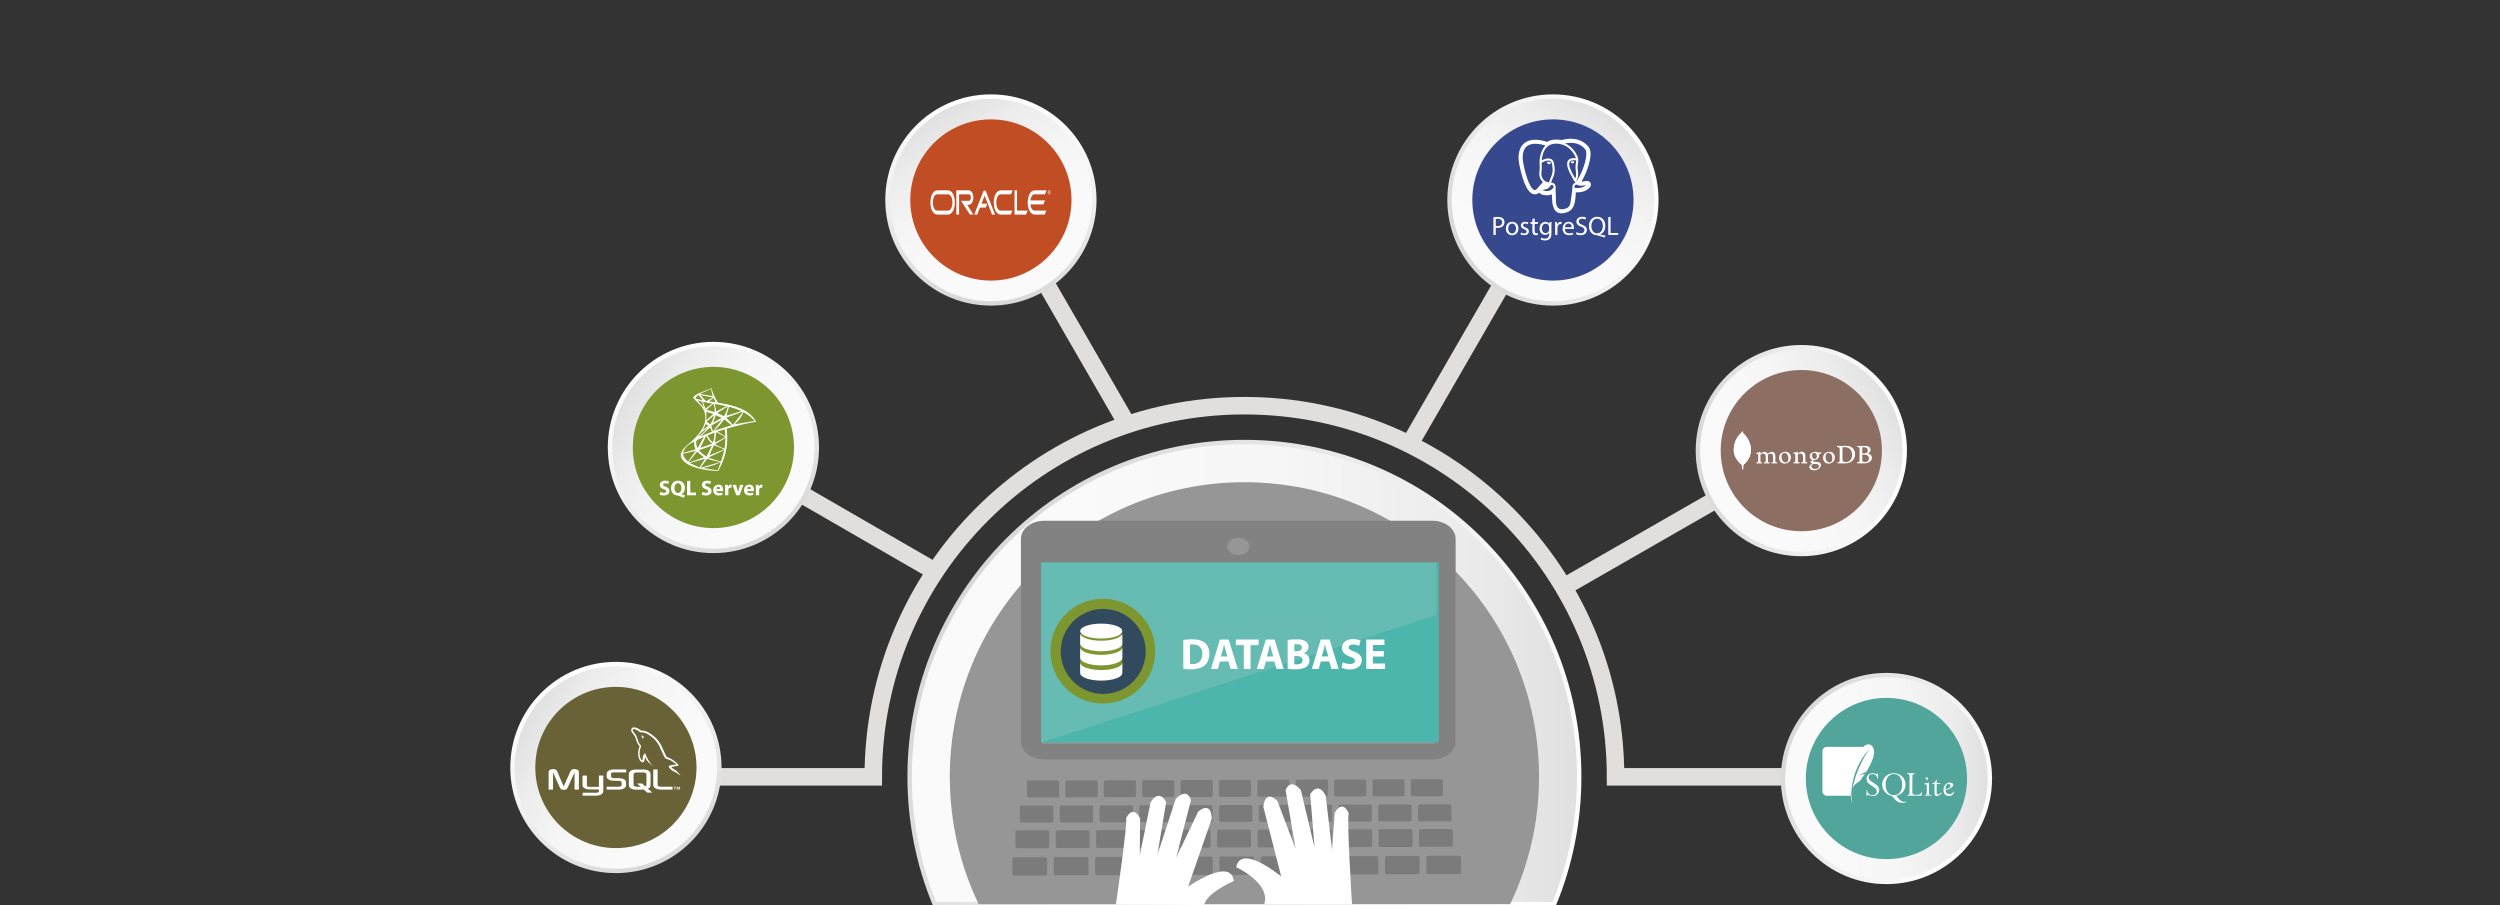 <?xml version="1.0" encoding="utf-8"?>
<!-- Generator: Adobe Illustrator 16.0.0, SVG Export Plug-In . SVG Version: 6.00 Build 0)  -->
<!DOCTYPE svg PUBLIC "-//W3C//DTD SVG 1.1//EN" "http://www.w3.org/Graphics/SVG/1.1/DTD/svg11.dtd">
<svg version="1.1" id="Layer_1" xmlns="http://www.w3.org/2000/svg" xmlns:xlink="http://www.w3.org/1999/xlink" x="0px" y="0px"
	 width="1000px" height="362px" viewBox="0 0 1000 362" enable-background="new 0 0 1000 362" xml:space="preserve">
<rect x="0" y="0" width="1000" height="362" fill="#333333" stroke="none"/>
<polygon display="none" fill="#201C1E" points="379.579,255.928 358.357,362.52 626.041,362.52 603.854,255.928 "/>
<g display="none">
	<path display="inline" fill="#474140" d="M402.328,272.938c0,0.479-0.388,0.866-0.867,0.866h-14.344
		c-0.479,0-0.866-0.387-0.866-0.866V266.2c0-0.479,0.388-0.867,0.866-0.867h14.344c0.479,0,0.867,0.39,0.867,0.867V272.938z"/>
	<path display="inline" fill="#474140" d="M421.492,272.874c0,0.479-0.389,0.866-0.867,0.866h-14.344
		c-0.479,0-0.867-0.387-0.867-0.866v-6.738c0-0.479,0.388-0.866,0.867-0.866h14.344c0.479,0,0.867,0.39,0.867,0.866V272.874z"/>
	<path display="inline" fill="#474140" d="M440.656,272.811c0,0.479-0.39,0.865-0.867,0.865h-14.344
		c-0.479,0-0.866-0.387-0.866-0.865v-6.737c0-0.479,0.388-0.867,0.866-0.867h14.344c0.479,0,0.867,0.389,0.867,0.867V272.811z"/>
	<path display="inline" fill="#474140" d="M459.82,272.745c0,0.479-0.39,0.866-0.867,0.866h-14.344
		c-0.479,0-0.867-0.387-0.867-0.866v-6.738c0-0.479,0.388-0.866,0.867-0.866h14.344c0.479,0,0.867,0.39,0.867,0.866V272.745z"/>
	<path display="inline" fill="#474140" d="M478.983,272.682c0,0.479-0.39,0.865-0.866,0.865h-14.346
		c-0.479,0-0.865-0.387-0.865-0.865v-6.738c0-0.479,0.388-0.865,0.865-0.865h14.346c0.479,0,0.866,0.388,0.866,0.865V272.682z"/>
	<path display="inline" fill="#474140" d="M498.146,272.617c0,0.479-0.389,0.865-0.865,0.865h-14.347
		c-0.479,0-0.865-0.388-0.865-0.865v-6.738c0-0.479,0.388-0.867,0.865-0.867h14.347c0.479,0,0.865,0.389,0.865,0.867V272.617z"/>
	<path display="inline" fill="#474140" d="M517.313,272.553c0,0.479-0.389,0.866-0.865,0.866h-14.347
		c-0.479,0-0.865-0.387-0.865-0.866v-6.738c0-0.479,0.389-0.865,0.865-0.865h14.347c0.479,0,0.865,0.389,0.865,0.865V272.553z"/>
	<path display="inline" fill="#474140" d="M536.476,272.488c0,0.479-0.389,0.865-0.865,0.865h-14.346
		c-0.479,0-0.865-0.388-0.865-0.865v-6.738c0-0.479,0.389-0.867,0.865-0.867h14.346c0.479,0,0.865,0.389,0.865,0.867V272.488z"/>
	<path display="inline" fill="#474140" d="M555.639,272.424c0,0.479-0.388,0.866-0.864,0.866h-14.347
		c-0.479,0-0.866-0.388-0.866-0.866v-6.738c0-0.479,0.39-0.864,0.866-0.864h14.347c0.479,0,0.864,0.388,0.864,0.864V272.424z"/>
	<path display="inline" fill="#474140" d="M574.803,272.359c0,0.479-0.388,0.865-0.866,0.865h-14.345
		c-0.479,0-0.867-0.388-0.867-0.865v-6.738c0-0.479,0.391-0.866,0.867-0.866h14.345c0.479,0,0.866,0.388,0.866,0.866V272.359z"/>
	<path display="inline" fill="#474140" d="M593.967,272.295c0,0.479-0.388,0.866-0.866,0.866h-14.345
		c-0.479,0-0.867-0.388-0.867-0.866v-6.738c0-0.479,0.391-0.865,0.867-0.865h14.345c0.479,0,0.866,0.389,0.866,0.865V272.295z"/>
</g>
<g display="none">
	<path display="inline" fill="#474140" d="M399.389,285.479c0,0.479-0.401,0.866-0.897,0.866h-14.876
		c-0.497,0-0.899-0.387-0.899-0.866v-6.736c0-0.479,0.402-0.866,0.899-0.866h14.876c0.496,0,0.897,0.39,0.897,0.866V285.479z"/>
	<path display="inline" fill="#474140" d="M419.265,285.414c0,0.479-0.401,0.866-0.897,0.866H403.49
		c-0.497,0-0.899-0.388-0.899-0.866v-6.738c0-0.479,0.402-0.865,0.899-0.865h14.877c0.496,0,0.897,0.389,0.897,0.865V285.414z"/>
	<path display="inline" fill="#474140" d="M439.14,285.35c0,0.479-0.4,0.866-0.897,0.866h-14.876c-0.497,0-0.899-0.387-0.899-0.866
		v-6.738c0-0.479,0.402-0.864,0.899-0.864h14.876c0.497,0,0.897,0.388,0.897,0.864V285.35z"/>
	<path display="inline" fill="#474140" d="M459.016,285.285c0,0.479-0.4,0.867-0.897,0.867H443.24c-0.497,0-0.899-0.389-0.899-0.867
		v-6.738c0-0.479,0.402-0.865,0.899-0.865h14.877c0.497,0,0.897,0.387,0.897,0.865L459.016,285.285L459.016,285.285z"/>
	<path display="inline" fill="#474140" d="M478.892,285.221c0,0.479-0.4,0.867-0.896,0.867h-14.877
		c-0.497,0-0.899-0.388-0.899-0.867v-6.738c0-0.479,0.402-0.864,0.899-0.864h14.877c0.497,0,0.896,0.388,0.896,0.864V285.221z"/>
	<path display="inline" fill="#474140" d="M498.768,285.157c0,0.479-0.4,0.866-0.896,0.866h-14.877
		c-0.497,0-0.899-0.389-0.899-0.866v-6.738c0-0.479,0.402-0.866,0.899-0.866h14.877c0.496,0,0.896,0.389,0.896,0.866V285.157z"/>
	<path display="inline" fill="#474140" d="M518.644,285.093c0,0.479-0.4,0.866-0.896,0.866h-14.878
		c-0.497,0-0.898-0.387-0.898-0.866v-6.737c0-0.479,0.401-0.865,0.898-0.865h14.878c0.496,0,0.896,0.388,0.896,0.865V285.093z"/>
	<path display="inline" fill="#474140" d="M538.52,285.027c0,0.479-0.4,0.867-0.897,0.867h-14.877c-0.497,0-0.898-0.389-0.898-0.867
		v-6.737c0-0.479,0.401-0.866,0.898-0.866h14.877c0.497,0,0.897,0.389,0.897,0.866V285.027z"/>
	<path display="inline" fill="#474140" d="M558.395,284.964c0,0.479-0.399,0.867-0.896,0.867H542.62
		c-0.497,0-0.899-0.388-0.899-0.867v-6.737c0-0.479,0.402-0.867,0.899-0.867h14.877c0.497,0,0.896,0.39,0.896,0.867L558.395,284.964
		L558.395,284.964z"/>
	<path display="inline" fill="#474140" d="M578.271,284.898c0,0.479-0.401,0.867-0.898,0.867h-14.878
		c-0.497,0-0.898-0.389-0.898-0.867v-6.737c0-0.479,0.401-0.866,0.898-0.866h14.878c0.497,0,0.898,0.389,0.898,0.866V284.898z"/>
	<path display="inline" fill="#474140" d="M598.146,284.835c0,0.479-0.401,0.867-0.898,0.867H582.37
		c-0.497,0-0.898-0.388-0.898-0.867v-6.737c0-0.479,0.401-0.867,0.898-0.867h14.878c0.497,0,0.898,0.39,0.898,0.867V284.835z"/>
</g>
<g display="none">
	<path display="inline" fill="#474140" d="M397.368,298.209c0,0.504-0.408,0.911-0.911,0.911h-15.083
		c-0.503,0-0.911-0.407-0.911-0.911v-7.085c0-0.503,0.408-0.912,0.911-0.912h15.083c0.503,0,0.911,0.409,0.911,0.912V298.209z"/>
	<path display="inline" fill="#474140" d="M417.52,298.143c0,0.504-0.407,0.91-0.91,0.91h-15.083c-0.505,0-0.911-0.406-0.911-0.91
		v-7.086c0-0.502,0.406-0.912,0.911-0.912h15.083c0.503,0,0.91,0.41,0.91,0.912V298.143z"/>
	<path display="inline" fill="#474140" d="M437.669,298.073c0,0.504-0.409,0.911-0.912,0.911h-15.083
		c-0.503,0-0.912-0.407-0.912-0.911v-7.085c0-0.504,0.409-0.911,0.912-0.911h15.083c0.503,0,0.912,0.407,0.912,0.911V298.073z"/>
	<path display="inline" fill="#474140" d="M457.82,298.006c0,0.504-0.408,0.911-0.911,0.911h-15.083
		c-0.503,0-0.911-0.407-0.911-0.911v-7.085c0-0.503,0.408-0.912,0.911-0.912h15.083c0.503,0,0.911,0.409,0.911,0.912V298.006z"/>
	<path display="inline" fill="#474140" d="M477.971,297.938c0,0.504-0.408,0.912-0.912,0.912h-15.083
		c-0.503,0-0.91-0.408-0.91-0.912v-7.084c0-0.504,0.407-0.912,0.91-0.912h15.083c0.504,0,0.912,0.408,0.912,0.912V297.938z"/>
	<path display="inline" fill="#474140" d="M498.121,297.87c0,0.504-0.409,0.912-0.912,0.912h-15.082
		c-0.503,0-0.912-0.408-0.912-0.912v-7.085c0-0.503,0.409-0.911,0.912-0.911h15.082c0.503,0,0.912,0.408,0.912,0.911V297.87z"/>
	<path display="inline" fill="#474140" d="M518.271,297.803c0,0.504-0.408,0.911-0.911,0.911h-15.083
		c-0.503,0-0.911-0.407-0.911-0.911v-7.085c0-0.503,0.407-0.911,0.911-0.911h15.083c0.503,0,0.911,0.408,0.911,0.911V297.803z"/>
	<path display="inline" fill="#474140" d="M538.422,297.734c0,0.504-0.408,0.912-0.911,0.912h-15.083
		c-0.503,0-0.911-0.408-0.911-0.912v-7.086c0-0.502,0.408-0.909,0.911-0.909h15.083c0.503,0,0.911,0.407,0.911,0.909V297.734z"/>
	<path display="inline" fill="#474140" d="M558.573,297.667c0,0.504-0.409,0.912-0.912,0.912h-15.082
		c-0.503,0-0.912-0.408-0.912-0.912v-7.085c0-0.503,0.409-0.911,0.912-0.911h15.082c0.503,0,0.912,0.408,0.912,0.911V297.667z"/>
	<path display="inline" fill="#474140" d="M578.724,297.6c0,0.504-0.407,0.911-0.911,0.911H562.73c-0.505,0-0.912-0.407-0.912-0.911
		v-7.086c0-0.503,0.407-0.91,0.912-0.91h15.081c0.503,0,0.911,0.407,0.911,0.91L578.724,297.6L578.724,297.6z"/>
	<path display="inline" fill="#474140" d="M598.874,297.531c0,0.504-0.409,0.912-0.912,0.912H582.88
		c-0.503,0-0.912-0.408-0.912-0.912v-7.085c0-0.503,0.409-0.91,0.912-0.91h15.082c0.503,0,0.912,0.407,0.912,0.91V297.531
		L598.874,297.531z"/>
</g>
<g display="none">
	<path display="inline" fill="#474140" d="M396.279,311.813c0,0.52-0.418,0.937-0.936,0.937h-15.471
		c-0.516,0-0.936-0.417-0.936-0.937v-7.268c0-0.518,0.418-0.936,0.936-0.936h15.471c0.518,0,0.936,0.418,0.936,0.936V311.813z"/>
	<path display="inline" fill="#474140" d="M416.948,311.744c0,0.518-0.418,0.935-0.936,0.935h-15.471
		c-0.516,0-0.935-0.417-0.935-0.935v-7.268c0-0.519,0.418-0.937,0.935-0.937h15.471c0.518,0,0.936,0.418,0.936,0.937V311.744z"/>
	<path display="inline" fill="#474140" d="M437.617,311.675c0,0.519-0.418,0.935-0.936,0.935h-15.471
		c-0.516,0-0.935-0.416-0.935-0.935v-7.268c0-0.517,0.418-0.935,0.935-0.935h15.471c0.518,0,0.936,0.418,0.936,0.935V311.675z"/>
	<path display="inline" fill="#474140" d="M458.286,311.605c0,0.518-0.418,0.935-0.936,0.935H441.88
		c-0.516,0-0.935-0.417-0.935-0.935v-7.27c0-0.518,0.418-0.936,0.935-0.936h15.471c0.518,0,0.936,0.418,0.936,0.936V311.605z"/>
	<path display="inline" fill="#474140" d="M478.955,311.536c0,0.519-0.418,0.935-0.934,0.935H462.55
		c-0.516,0-0.935-0.416-0.935-0.935v-7.269c0-0.518,0.418-0.936,0.935-0.936h15.472c0.517,0,0.935,0.418,0.935,0.936
		L478.955,311.536L478.955,311.536z"/>
	<path display="inline" fill="#474140" d="M499.624,311.467c0,0.518-0.418,0.936-0.934,0.936h-15.474
		c-0.516,0-0.935-0.418-0.935-0.936v-7.268c0-0.518,0.418-0.936,0.935-0.936h15.474c0.516,0,0.934,0.418,0.934,0.936V311.467z"/>
	<path display="inline" fill="#474140" d="M520.293,311.396c0,0.518-0.418,0.935-0.934,0.935h-15.474
		c-0.516,0-0.935-0.417-0.935-0.935v-7.27c0-0.518,0.419-0.936,0.935-0.936h15.474c0.516,0,0.934,0.418,0.934,0.936V311.396z"/>
	<path display="inline" fill="#474140" d="M540.963,311.327c0,0.518-0.418,0.935-0.935,0.935h-15.474
		c-0.516,0-0.935-0.417-0.935-0.935v-7.269c0-0.518,0.419-0.936,0.935-0.936h15.474c0.517,0,0.935,0.418,0.935,0.936V311.327z"/>
	<path display="inline" fill="#474140" d="M561.632,311.258c0,0.518-0.418,0.936-0.935,0.936h-15.474
		c-0.516,0-0.935-0.418-0.935-0.936v-7.268c0-0.518,0.419-0.937,0.935-0.937h15.474c0.517,0,0.935,0.419,0.935,0.937V311.258z"/>
	<path display="inline" fill="#474140" d="M582.301,311.188c0,0.52-0.418,0.937-0.935,0.937h-15.472
		c-0.518,0-0.937-0.417-0.937-0.937v-7.268c0-0.518,0.419-0.936,0.937-0.936h15.472c0.517,0,0.935,0.418,0.935,0.936V311.188z"/>
	<path display="inline" fill="#474140" d="M602.97,311.119c0,0.518-0.418,0.935-0.935,0.935h-15.474
		c-0.516,0-0.935-0.417-0.935-0.935v-7.268c0-0.519,0.419-0.937,0.935-0.937h15.474c0.517,0,0.935,0.418,0.935,0.937V311.119z"/>
</g>
<path display="none" fill="#F8B08D" d="M405.302,361.393c0,0,9.324-63.664,8.038-68.166c0,0,5.467-11.576,11.254,0.32l-0.322,29.903
	l8.684-42.765c0,0,6.107-11.896,12.54-0.321l-7.074,42.442l14.791-45.017c0,0,8.681-9.968,12.219,0.964l-11.896,46.305
	l17.685-36.979c0,0,10.289-9.646,10.934,5.466l-18.973,54.662c0,0,34.407-24.116,36.656-4.502c0,0-22.187,9.646-23.793,19.293
	l-71.062-0.321"/>
<path display="none" fill="#F8B08D" d="M594.492,358.076c0,0-4.014-64.221-2.357-68.6c0,0-4.486-11.99-11.243-0.612l-2.157,29.827
	l-5.105-43.338c0,0-5.102-12.362-12.47-1.36l3.531,42.885L553.68,270.79c0,0-7.822-10.651-12.257-0.054l8.019,47.131l-14.56-38.315
	c0,0-9.453-10.468-11.348,4.539l14.374,56.048c0,0-32.288-26.887-36.157-7.524c0,0,27.988,12.862,22.521,29.743l70.577,0.162"/>
<g display="none">
	<path display="inline" fill="#FFFFFF" d="M442.755,147.333h10.289v2.671h-7.036v4.92h6.562v2.671h-6.562v7.564h-3.253V147.333z"/>
	<path display="inline" fill="#FFFFFF" d="M455.503,156.432c0-1.745-0.026-2.988-0.104-4.152h2.829l0.105,2.46h0.105
		c0.635-1.825,2.142-2.751,3.518-2.751c0.316,0,0.503,0.026,0.767,0.08v3.068c-0.264-0.053-0.555-0.106-0.949-0.106
		c-1.563,0-2.619,1.005-2.91,2.459c-0.055,0.291-0.105,0.635-0.105,1.005v6.665h-3.253v-8.728H455.503z"/>
	<path display="inline" fill="#FFFFFF" d="M476.926,158.602c0,4.734-3.333,6.85-6.61,6.85c-3.65,0-6.454-2.513-6.454-6.639
		c0-4.231,2.775-6.824,6.665-6.824C474.361,151.988,476.926,154.687,476.926,158.602z M467.22,158.733
		c0,2.486,1.216,4.364,3.2,4.364c1.852,0,3.147-1.824,3.147-4.417c0-2.011-0.899-4.312-3.121-4.312
		C468.145,154.369,467.22,156.591,467.22,158.733z"/>
	<path display="inline" fill="#FFFFFF" d="M479.597,156.114c0-1.48-0.024-2.724-0.104-3.835h2.854l0.159,1.931h0.079
		c0.556-1.005,1.958-2.222,4.1-2.222c2.249,0,4.576,1.455,4.576,5.528v7.644h-3.254v-7.273c0-1.852-0.688-3.253-2.459-3.253
		c-1.296,0-2.196,0.925-2.54,1.904c-0.104,0.291-0.132,0.688-0.132,1.058v7.564h-3.28V156.114L479.597,156.114z"/>
	<path display="inline" fill="#FFFFFF" d="M498.321,148.603v3.677h3.095v2.434h-3.095v5.687c0,1.561,0.423,2.38,1.666,2.38
		c0.557,0,0.979-0.079,1.271-0.159l0.053,2.487c-0.476,0.185-1.321,0.317-2.354,0.317c-1.189,0-2.194-0.396-2.804-1.058
		c-0.688-0.742-1.005-1.905-1.005-3.597v-6.057h-1.854v-2.434h1.854v-2.909L498.321,148.603z"/>
	<path display="inline" fill="#FFFFFF" d="M513.979,157.252h-6.719v5.236h7.514v2.671h-10.767v-17.827h10.368v2.671h-7.115v4.603
		h6.719V157.252z"/>
	<path display="inline" fill="#FFFFFF" d="M517.496,156.114c0-1.48-0.026-2.724-0.105-3.835h2.856l0.159,1.931h0.079
		c0.556-1.005,1.957-2.222,4.1-2.222c2.248,0,4.576,1.455,4.576,5.528v7.644h-3.254v-7.273c0-1.852-0.688-3.253-2.46-3.253
		c-1.297,0-2.195,0.925-2.539,1.904c-0.105,0.291-0.133,0.688-0.133,1.058v7.564h-3.279V156.114L517.496,156.114z"/>
	<path display="inline" fill="#FFFFFF" d="M544.5,146.381v15.156c0,1.322,0.053,2.75,0.106,3.624h-2.91l-0.132-2.037h-0.056
		c-0.767,1.428-2.326,2.328-4.205,2.328c-3.066,0-5.501-2.619-5.501-6.586c-0.024-4.312,2.671-6.877,5.768-6.877
		c1.771,0,3.042,0.741,3.623,1.693h0.054v-7.3L544.5,146.381L544.5,146.381z M541.247,157.649c0-0.265-0.026-0.582-0.08-0.847
		c-0.29-1.27-1.322-2.301-2.804-2.301c-2.089,0-3.252,1.852-3.252,4.259c0,2.354,1.163,4.073,3.226,4.073
		c1.323,0,2.486-0.899,2.804-2.301c0.08-0.291,0.106-0.607,0.106-0.951V157.649z"/>
	<path display="inline" fill="#FFFFFF" d="M420.221,179.308c1.431-0.238,3.253-0.37,5.187-0.37c3.333,0,5.634,0.688,7.272,2.063
		c1.721,1.401,2.777,3.519,2.777,6.56c0,3.174-1.084,5.557-2.777,7.088c-1.771,1.615-4.603,2.436-8.065,2.436
		c-1.904,0-3.333-0.105-4.393-0.238L420.221,179.308L420.221,179.308z M423.475,194.412c0.45,0.079,1.14,0.079,1.801,0.079
		c4.23,0.026,6.744-2.302,6.744-6.824c0.025-3.94-2.25-6.19-6.321-6.19c-1.031,0-1.772,0.08-2.224,0.186V194.412L423.475,194.412z"
		/>
	<path display="inline" fill="#FFFFFF" d="M440.454,191.37c0.079,2.328,1.904,3.333,3.967,3.333c1.508,0,2.592-0.212,3.571-0.582
		l0.476,2.248c-1.109,0.449-2.645,0.794-4.496,0.794c-4.179,0-6.64-2.565-6.64-6.506c0-3.571,2.169-6.931,6.295-6.931
		c4.179,0,5.554,3.438,5.554,6.27c0,0.607-0.053,1.084-0.104,1.375L440.454,191.37L440.454,191.37z M446.114,189.095
		c0.025-1.188-0.503-3.146-2.671-3.146c-2.012,0-2.856,1.824-2.989,3.146H446.114z"/>
	<path display="inline" fill="#FFFFFF" d="M453.784,184.018l2.089,6.532c0.371,1.138,0.635,2.169,0.873,3.228h0.079
		c0.237-1.058,0.53-2.063,0.874-3.228l2.037-6.532h3.438l-4.92,12.881h-3.2l-4.787-12.881H453.784z"/>
	<path display="inline" fill="#FFFFFF" d="M467.114,191.37c0.079,2.328,1.905,3.333,3.968,3.333c1.507,0,2.591-0.212,3.57-0.582
		l0.477,2.248c-1.112,0.449-2.646,0.794-4.498,0.794c-4.179,0-6.638-2.565-6.638-6.506c0-3.571,2.168-6.931,6.294-6.931
		c4.18,0,5.555,3.438,5.555,6.27c0,0.607-0.053,1.084-0.104,1.375L467.114,191.37L467.114,191.37z M472.774,189.095
		c0.024-1.188-0.503-3.146-2.671-3.146c-2.012,0-2.857,1.824-2.989,3.146H472.774z"/>
	<path display="inline" fill="#FFFFFF" d="M478.459,178.119h3.28v18.779h-3.28V178.119z"/>
	<path display="inline" fill="#FFFFFF" d="M497.502,190.338c0,4.735-3.333,6.85-6.612,6.85c-3.648,0-6.454-2.513-6.454-6.639
		c0-4.23,2.777-6.824,6.665-6.824C494.938,183.727,497.502,186.423,497.502,190.338z M487.795,190.47c0,2.486,1.216,4.364,3.2,4.364
		c1.853,0,3.146-1.825,3.146-4.417c0-2.01-0.896-4.312-3.119-4.312C488.72,186.105,487.795,188.328,487.795,190.47z"/>
	<path display="inline" fill="#FFFFFF" d="M500.172,188.302c0-1.692-0.053-3.067-0.104-4.284h2.854l0.159,1.983h0.053
		c0.952-1.455,2.46-2.274,4.417-2.274c2.963,0,5.423,2.539,5.423,6.56c0,4.653-2.937,6.903-5.872,6.903
		c-1.611,0-2.963-0.688-3.624-1.719h-0.053v6.664h-3.254V188.302z M503.426,191.502c0,0.316,0.026,0.607,0.105,0.898
		c0.315,1.324,1.479,2.273,2.855,2.273c2.063,0,3.279-1.719,3.279-4.258c0-2.273-1.11-4.126-3.2-4.126
		c-1.349,0-2.593,0.979-2.91,2.407c-0.079,0.265-0.132,0.555-0.132,0.818L503.426,191.502L503.426,191.502z"/>
	<path display="inline" fill="#FFFFFF" d="M515.645,187.852c0-1.479-0.025-2.725-0.104-3.834h2.804l0.133,1.904h0.079
		c0.637-1.005,1.8-2.195,3.968-2.195c1.692,0,3.017,0.951,3.57,2.379h0.053c0.45-0.713,0.979-1.244,1.59-1.612
		c0.714-0.502,1.531-0.769,2.592-0.769c2.143,0,4.311,1.455,4.311,5.582v7.59h-3.174v-7.113c0-2.143-0.74-3.412-2.301-3.412
		c-1.11,0-1.934,0.793-2.275,1.719c-0.079,0.317-0.158,0.714-0.158,1.084v7.725h-3.174v-7.457c0-1.799-0.715-3.068-2.222-3.068
		c-1.217,0-2.037,0.953-2.328,1.852c-0.132,0.316-0.185,0.688-0.185,1.059v7.617h-3.176L515.645,187.852L515.645,187.852z"/>
	<path display="inline" fill="#FFFFFF" d="M540.373,191.37c0.079,2.328,1.904,3.333,3.968,3.333c1.507,0,2.592-0.212,3.57-0.582
		l0.477,2.248c-1.109,0.449-2.646,0.794-4.497,0.794c-4.179,0-6.639-2.565-6.639-6.506c0-3.571,2.169-6.931,6.295-6.931
		c4.18,0,5.555,3.438,5.555,6.27c0,0.607-0.053,1.084-0.104,1.375L540.373,191.37L540.373,191.37z M546.033,189.095
		c0.024-1.188-0.503-3.146-2.671-3.146c-2.013,0-2.857,1.824-2.989,3.146H546.033z"/>
	<path display="inline" fill="#FFFFFF" d="M551.719,187.852c0-1.479-0.024-2.725-0.104-3.834h2.854l0.159,1.932h0.079
		c0.556-1.006,1.957-2.223,4.1-2.223c2.248,0,4.576,1.453,4.576,5.526v7.646h-3.254v-7.272c0-1.853-0.688-3.254-2.46-3.254
		c-1.296,0-2.195,0.926-2.539,1.903c-0.104,0.291-0.132,0.688-0.132,1.06v7.563h-3.28V187.852L551.719,187.852z"/>
	<path display="inline" fill="#FFFFFF" d="M570.444,180.34v3.678h3.095v2.434h-3.095v5.688c0,1.562,0.423,2.381,1.666,2.381
		c0.556,0,0.979-0.08,1.27-0.158l0.054,2.484c-0.477,0.187-1.321,0.317-2.354,0.317c-1.189,0-2.195-0.396-2.804-1.06
		c-0.688-0.74-1.005-1.903-1.005-3.598v-6.057h-1.854v-2.434h1.854v-2.911L570.444,180.34z"/>
</g>
<g>
	<path fill="none" stroke="#E0DFDE" stroke-width="7" stroke-miterlimit="10" d="M722.335,310.73h-76.112
		c0-81.99-66.467-148.456-148.457-148.456c-81.989,0-148.455,66.465-148.455,148.456l0,0h-76.113"/>
	
		<line fill="none" stroke="#E0DFDE" stroke-width="7" stroke-miterlimit="10" x1="562.994" y1="179.164" x2="601.051" y2="113.249"/>
	<line fill="none" stroke="#E0DFDE" stroke-width="7" stroke-miterlimit="10" x1="450.538" y1="169.164" x2="412.48" y2="103.249"/>
	<line fill="none" stroke="#E0DFDE" stroke-width="7" stroke-miterlimit="10" x1="372.2" y1="227.504" x2="306.284" y2="189.447"/>
</g>
<g>
	<g>
		<g>
			<g>
				
					<linearGradient id="SVGID_1_" gradientUnits="userSpaceOnUse" x1="793.141" y1="584.796" x2="793.141" y2="667.53" gradientTransform="matrix(-4.371139e-008 1 1 4.371139e-008 128.415 -481.738)">
					<stop  offset="0.247" style="stop-color:#FAFAFA"/>
					<stop  offset="0.551" style="stop-color:#F6F6F6"/>
					<stop  offset="0.823" style="stop-color:#ECECEC"/>
					<stop  offset="1" style="stop-color:#E0E0E0"/>
				</linearGradient>
				
					<linearGradient id="SVGID_2_" gradientUnits="userSpaceOnUse" x1="814.268" y1="662.757" x2="772.012" y2="589.568" gradientTransform="matrix(-4.371139e-008 1 1 4.371139e-008 128.415 -481.738)">
					<stop  offset="0" style="stop-color:#FFFFFF"/>
					<stop  offset="0.381" style="stop-color:#F4F4F4"/>
					<stop  offset="0.998" style="stop-color:#D8D8D8"/>
				</linearGradient>
				
					<circle fill="url(#SVGID_1_)" stroke="url(#SVGID_2_)" stroke-width="1.763" stroke-miterlimit="10" cx="754.578" cy="311.402" r="41.367"/>
				<circle fill="#51A59B" cx="754.578" cy="311.402" r="32.243"/>
			</g>
		</g>
	</g>
</g>
<g>
	<g>
		<g>
			<g>
				<g>
					
						<linearGradient id="SVGID_3_" gradientUnits="userSpaceOnUse" x1="724.015" y1="748.384" x2="724.015" y2="831.132" gradientTransform="matrix(0.866 0.5 0.5 -0.866 -400.704 401.919)">
						<stop  offset="0.247" style="stop-color:#FAFAFA"/>
						<stop  offset="0.551" style="stop-color:#F6F6F6"/>
						<stop  offset="0.823" style="stop-color:#ECECEC"/>
						<stop  offset="1" style="stop-color:#E0E0E0"/>
					</linearGradient>
					
						<linearGradient id="SVGID_4_" gradientUnits="userSpaceOnUse" x1="745.142" y1="826.351" x2="702.887" y2="753.163" gradientTransform="matrix(0.866 0.5 0.5 -0.866 -400.704 401.919)">
						<stop  offset="0" style="stop-color:#FFFFFF"/>
						<stop  offset="0.381" style="stop-color:#F4F4F4"/>
						<stop  offset="0.998" style="stop-color:#D8D8D8"/>
					</linearGradient>
					
						<circle fill="url(#SVGID_3_)" stroke="url(#SVGID_4_)" stroke-width="1.763" stroke-miterlimit="10" cx="621.172" cy="79.996" r="41.366"/>
					<circle fill="#36498E" cx="621.172" cy="79.996" r="32.243"/>
				</g>
			</g>
		</g>
	</g>
</g>
<g>
	<g>
		<g>
			<g>
				<g>
					
						<linearGradient id="SVGID_5_" gradientUnits="userSpaceOnUse" x1="867.39" y1="868.817" x2="867.39" y2="951.568" gradientTransform="matrix(0.866 -0.5 -0.5 -0.866 100.298 1301.919)">
						<stop  offset="0.247" style="stop-color:#FAFAFA"/>
						<stop  offset="0.551" style="stop-color:#F6F6F6"/>
						<stop  offset="0.823" style="stop-color:#ECECEC"/>
						<stop  offset="1" style="stop-color:#E0E0E0"/>
					</linearGradient>
					
						<linearGradient id="SVGID_6_" gradientUnits="userSpaceOnUse" x1="888.515" y1="946.783" x2="846.266" y2="873.606" gradientTransform="matrix(0.866 -0.5 -0.5 -0.866 100.298 1301.919)">
						<stop  offset="0" style="stop-color:#FFFFFF"/>
						<stop  offset="0.381" style="stop-color:#F4F4F4"/>
						<stop  offset="0.998" style="stop-color:#D8D8D8"/>
					</linearGradient>
					
						<circle fill="url(#SVGID_5_)" stroke="url(#SVGID_6_)" stroke-width="1.763" stroke-miterlimit="10" cx="396.36" cy="79.996" r="41.367"/>
					<circle fill="#C14D25" cx="396.36" cy="79.996" r="32.243"/>
				</g>
			</g>
		</g>
	</g>
</g>
<g>
	<g>
		<g>
			<g>
				<g>
					
						<linearGradient id="SVGID_7_" gradientUnits="userSpaceOnUse" x1="805.119" y1="846.93" x2="805.119" y2="929.678" gradientTransform="matrix(0.5 -0.866 -0.866 -0.5 613.073 1448.38)">
						<stop  offset="0.247" style="stop-color:#FAFAFA"/>
						<stop  offset="0.551" style="stop-color:#F6F6F6"/>
						<stop  offset="0.823" style="stop-color:#ECECEC"/>
						<stop  offset="1" style="stop-color:#E0E0E0"/>
					</linearGradient>
					
						<linearGradient id="SVGID_8_" gradientUnits="userSpaceOnUse" x1="826.245" y1="924.898" x2="783.99" y2="851.711" gradientTransform="matrix(0.5 -0.866 -0.866 -0.5 613.073 1448.38)">
						<stop  offset="0" style="stop-color:#FFFFFF"/>
						<stop  offset="0.381" style="stop-color:#F4F4F4"/>
						<stop  offset="0.998" style="stop-color:#D8D8D8"/>
					</linearGradient>
					
						<circle fill="url(#SVGID_7_)" stroke="url(#SVGID_8_)" stroke-width="1.763" stroke-miterlimit="10" cx="246.36" cy="306.996" r="41.366"/>
					<circle fill="#686236" cx="246.36" cy="306.996" r="32.244"/>
				</g>
			</g>
		</g>
	</g>
</g>
<g>
	<g>
		<g>
			<g>
				<g>
					
						<linearGradient id="SVGID_9_" gradientUnits="userSpaceOnUse" x1="750.971" y1="235.435" x2="750.971" y2="503.266" gradientTransform="matrix(-4.371139e-008 1 1 4.371139e-008 128.415 -481.738)">
						<stop  offset="0.247" style="stop-color:#FAFAFA"/>
						<stop  offset="0.551" style="stop-color:#F6F6F6"/>
						<stop  offset="0.823" style="stop-color:#ECECEC"/>
						<stop  offset="1" style="stop-color:#E0E0E0"/>
					</linearGradient>
					
						<linearGradient id="SVGID_10_" gradientUnits="userSpaceOnUse" x1="847.875" y1="493.038" x2="713.056" y2="259.525" gradientTransform="matrix(-4.371139e-008 1 1 4.371139e-008 128.415 -481.738)">
						<stop  offset="0" style="stop-color:#FFFFFF"/>
						<stop  offset="0.381" style="stop-color:#F4F4F4"/>
						<stop  offset="0.998" style="stop-color:#D8D8D8"/>
					</linearGradient>
					<path fill="url(#SVGID_9_)" stroke="url(#SVGID_10_)" stroke-width="1.763" stroke-miterlimit="10" d="M621.651,361.648
						c6.459-15.697,10.029-32.89,10.029-50.918c0-73.959-59.957-133.915-133.916-133.915c-73.958,0-133.915,59.956-133.915,133.915
						c0,18.028,3.571,35.221,10.03,50.918H621.651z"/>
					<path fill="#969696" d="M604.068,361.648c7.396-15.412,11.54-32.681,11.54-50.918c0-65.082-52.761-117.842-117.844-117.842
						s-117.842,52.76-117.842,117.842c0,18.237,4.146,35.506,11.541,50.918H604.068z"/>
				</g>
			</g>
		</g>
	</g>
	<g>
		<g>
			<path fill="#828282" d="M572.952,303.779H417.664c-5.127,0-9.298-3.26-9.298-7.271v-80.936c0-4.012,4.17-7.273,9.298-7.273
				l155.289-0.002c5.129,0,9.298,3.264,9.298,7.273v80.938C582.25,300.52,578.081,303.779,572.952,303.779z M417.664,214.578
				c-0.701,0-1.271,0.445-1.271,0.994v80.936c0,0.549,0.571,0.994,1.271,0.994h155.289c0.703,0,1.271-0.445,1.271-0.994V215.57
				c0-0.551-0.567-0.994-1.271-0.994L417.664,214.578z"/>
		</g>
		<g>
			<path fill="#828282" d="M572.952,211.438l-155.289,0.002c-2.917,0-5.284,1.851-5.284,4.133v10.234h165.854V215.57
				C578.234,213.288,575.87,211.438,572.952,211.438z M495.311,222.077c-2.44,0-4.416-1.548-4.416-3.453
				c0-1.908,1.975-3.455,4.416-3.455c2.435,0,4.413,1.547,4.413,3.455C499.724,220.529,497.744,222.077,495.311,222.077z"/>
		</g>
	</g>
</g>
<polygon fill="#FFFFFF" stroke="#FFFFFF" stroke-width="0.567" stroke-miterlimit="2.414" points="298.466,181.428 
	298.949,181.428 298.949,181.908 298.466,181.908 "/>
<g opacity="0.3">
	<g>
		<path fill="#3D3D3D" d="M423.678,318.298c0,0.386-0.311,0.694-0.694,0.694h-11.492c-0.384,0-0.694-0.311-0.694-0.694V312.9
			c0-0.385,0.312-0.695,0.694-0.695h11.492c0.384,0,0.694,0.313,0.694,0.695V318.298z"/>
		<path fill="#3D3D3D" d="M439.032,318.247c0,0.385-0.312,0.694-0.694,0.694h-11.493c-0.384,0-0.694-0.311-0.694-0.694v-5.397
			c0-0.385,0.311-0.694,0.694-0.694h11.493c0.383,0,0.694,0.313,0.694,0.694V318.247z"/>
		<path fill="#3D3D3D" d="M454.387,318.196c0,0.385-0.312,0.692-0.694,0.692H442.2c-0.384,0-0.694-0.31-0.694-0.692v-5.397
			c0-0.385,0.312-0.695,0.694-0.695h11.492c0.383,0,0.694,0.313,0.694,0.695V318.196L454.387,318.196z"/>
		<path fill="#3D3D3D" d="M469.741,318.145c0,0.385-0.313,0.693-0.695,0.693h-11.492c-0.384,0-0.694-0.311-0.694-0.693v-5.398
			c0-0.385,0.311-0.693,0.694-0.693h11.492c0.383,0,0.695,0.313,0.695,0.693V318.145z"/>
		<path fill="#3D3D3D" d="M485.095,318.093c0,0.386-0.313,0.693-0.693,0.693h-11.494c-0.384,0-0.693-0.31-0.693-0.693v-5.397
			c0-0.383,0.312-0.693,0.693-0.693H484.4c0.384,0,0.693,0.311,0.693,0.693L485.095,318.093L485.095,318.093z"/>
		<path fill="#3D3D3D" d="M500.448,318.042c0,0.383-0.313,0.692-0.693,0.692H488.26c-0.383,0-0.692-0.312-0.692-0.692v-5.399
			c0-0.383,0.311-0.693,0.692-0.693h11.495c0.383,0,0.693,0.312,0.693,0.693V318.042z"/>
		<path fill="#3D3D3D" d="M515.804,317.99c0,0.384-0.312,0.693-0.691,0.693h-11.495c-0.384,0-0.693-0.311-0.693-0.693v-5.399
			c0-0.383,0.313-0.692,0.693-0.692h11.495c0.383,0,0.691,0.312,0.691,0.692V317.99z"/>
		<path fill="#3D3D3D" d="M531.157,317.938c0,0.383-0.313,0.693-0.693,0.693h-11.493c-0.384,0-0.692-0.311-0.692-0.693v-5.398
			c0-0.383,0.312-0.694,0.692-0.694h11.493c0.384,0,0.693,0.313,0.693,0.694V317.938z"/>
		<path fill="#3D3D3D" d="M546.511,317.887c0,0.383-0.311,0.694-0.691,0.694h-11.494c-0.384,0-0.694-0.312-0.694-0.694v-5.397
			c0-0.384,0.313-0.692,0.694-0.692h11.494c0.384,0,0.691,0.311,0.691,0.692V317.887z"/>
		<path fill="#3D3D3D" d="M561.865,317.835c0,0.384-0.312,0.692-0.694,0.692h-11.492c-0.384,0-0.694-0.311-0.694-0.692v-5.397
			c0-0.385,0.313-0.694,0.694-0.694h11.492c0.385,0,0.694,0.311,0.694,0.694V317.835z"/>
		<path fill="#3D3D3D" d="M577.22,317.783c0,0.384-0.311,0.693-0.693,0.693h-11.493c-0.383,0-0.694-0.311-0.694-0.693v-5.398
			c0-0.384,0.313-0.693,0.694-0.693h11.493c0.385,0,0.693,0.313,0.693,0.693V317.783z"/>
	</g>
	<g>
		<path fill="#3D3D3D" d="M421.323,328.346c0,0.385-0.322,0.694-0.72,0.694h-11.918c-0.397,0-0.721-0.31-0.721-0.694v-5.396
			c0-0.384,0.322-0.694,0.721-0.694h11.918c0.397,0,0.72,0.313,0.72,0.694V328.346z"/>
		<path fill="#3D3D3D" d="M437.248,328.295c0,0.383-0.321,0.693-0.719,0.693H424.61c-0.398,0-0.722-0.312-0.722-0.693v-5.398
			c0-0.383,0.322-0.693,0.722-0.693h11.919c0.396,0,0.719,0.313,0.719,0.693V328.295z"/>
		<path fill="#3D3D3D" d="M453.172,328.243c0,0.384-0.321,0.692-0.719,0.692h-11.919c-0.398,0-0.72-0.31-0.72-0.692v-5.399
			c0-0.383,0.321-0.691,0.72-0.691h11.919c0.397,0,0.719,0.311,0.719,0.691V328.243z"/>
		<path fill="#3D3D3D" d="M469.096,328.191c0,0.383-0.32,0.693-0.719,0.693h-11.92c-0.398,0-0.721-0.312-0.721-0.693v-5.399
			c0-0.383,0.321-0.692,0.721-0.692h11.919c0.398,0,0.719,0.311,0.719,0.692L469.096,328.191L469.096,328.191z"/>
		<path fill="#3D3D3D" d="M485.021,328.141c0,0.383-0.321,0.693-0.719,0.693h-11.919c-0.397,0-0.721-0.311-0.721-0.693v-5.398
			c0-0.385,0.322-0.692,0.721-0.692h11.919c0.398,0,0.719,0.312,0.719,0.692V328.141z"/>
		<path fill="#3D3D3D" d="M500.945,328.089c0,0.384-0.32,0.693-0.719,0.693h-11.919c-0.397,0-0.721-0.312-0.721-0.693v-5.399
			c0-0.383,0.322-0.692,0.721-0.692h11.919c0.397,0,0.719,0.312,0.719,0.692V328.089z"/>
		<path fill="#3D3D3D" d="M516.871,328.037c0,0.384-0.321,0.693-0.719,0.693h-11.92c-0.398,0-0.722-0.311-0.722-0.693v-5.398
			c0-0.383,0.322-0.691,0.722-0.691h11.92c0.396,0,0.719,0.311,0.719,0.691V328.037z"/>
		<path fill="#3D3D3D" d="M532.795,327.984c0,0.384-0.32,0.695-0.719,0.695h-11.92c-0.398,0-0.721-0.313-0.721-0.695v-5.397
			c0-0.385,0.321-0.694,0.721-0.694h11.92c0.397,0,0.719,0.313,0.719,0.694V327.984z"/>
		<path fill="#3D3D3D" d="M548.719,327.934c0,0.385-0.318,0.695-0.718,0.695H536.08c-0.397,0-0.72-0.311-0.72-0.695v-5.396
			c0-0.385,0.321-0.695,0.72-0.695H548c0.398,0,0.719,0.313,0.719,0.695V327.934L548.719,327.934z"/>
		<path fill="#3D3D3D" d="M564.645,327.881c0,0.385-0.32,0.695-0.72,0.695h-11.921c-0.396,0-0.72-0.313-0.72-0.695v-5.396
			c0-0.385,0.322-0.694,0.72-0.694h11.921c0.398,0,0.72,0.312,0.72,0.694V327.881z"/>
		<path fill="#3D3D3D" d="M580.568,327.83c0,0.385-0.321,0.695-0.721,0.695h-11.92c-0.397,0-0.72-0.312-0.72-0.695v-5.396
			c0-0.385,0.321-0.695,0.72-0.695h11.92c0.398,0,0.721,0.313,0.721,0.695V327.83z"/>
	</g>
	<g>
		<path fill="#3D3D3D" d="M419.704,338.546c0,0.403-0.327,0.729-0.73,0.729H406.89c-0.402,0-0.729-0.326-0.729-0.729v-5.677
			c0-0.402,0.327-0.73,0.729-0.73h12.084c0.403,0,0.73,0.328,0.73,0.73V338.546z"/>
		<path fill="#3D3D3D" d="M435.85,338.492c0,0.404-0.325,0.729-0.729,0.729h-12.084c-0.404,0-0.73-0.324-0.73-0.729v-5.678
			c0-0.401,0.326-0.729,0.73-0.729h12.084c0.403,0,0.729,0.328,0.729,0.729V338.492z"/>
		<path fill="#3D3D3D" d="M451.993,338.438c0,0.403-0.328,0.729-0.73,0.729h-12.085c-0.402,0-0.729-0.326-0.729-0.729v-5.677
			c0-0.403,0.328-0.729,0.729-0.729h12.085c0.403,0,0.73,0.326,0.73,0.729V338.438z"/>
		<path fill="#3D3D3D" d="M468.139,338.383c0,0.404-0.326,0.73-0.729,0.73h-12.084c-0.403,0-0.73-0.326-0.73-0.73v-5.676
			c0-0.403,0.327-0.73,0.73-0.73h12.084c0.403,0,0.729,0.328,0.729,0.73V338.383z"/>
		<path fill="#3D3D3D" d="M484.283,338.328c0,0.404-0.327,0.73-0.731,0.73h-12.084c-0.402,0-0.729-0.326-0.729-0.73v-5.676
			c0-0.403,0.326-0.73,0.729-0.73h12.084c0.404,0,0.731,0.327,0.731,0.73V338.328z"/>
		<path fill="#3D3D3D" d="M500.428,338.273c0,0.403-0.328,0.73-0.73,0.73h-12.083c-0.403,0-0.731-0.327-0.731-0.73v-5.676
			c0-0.402,0.328-0.729,0.731-0.729h12.083c0.402,0,0.73,0.327,0.73,0.729V338.273z"/>
		<path fill="#3D3D3D" d="M516.572,338.221c0,0.403-0.327,0.729-0.73,0.729h-12.084c-0.401,0-0.729-0.326-0.729-0.729v-5.677
			c0-0.403,0.325-0.729,0.729-0.729h12.084c0.403,0,0.73,0.326,0.73,0.729V338.221z"/>
		<path fill="#3D3D3D" d="M532.717,338.166c0,0.402-0.327,0.73-0.729,0.73h-12.085c-0.402,0-0.73-0.328-0.73-0.73v-5.678
			c0-0.402,0.328-0.729,0.73-0.729h12.085c0.401,0,0.729,0.326,0.729,0.729V338.166z"/>
		<path fill="#3D3D3D" d="M548.862,338.111c0,0.404-0.328,0.73-0.73,0.73h-12.084c-0.403,0-0.73-0.326-0.73-0.73v-5.676
			c0-0.403,0.327-0.73,0.73-0.73h12.084c0.402,0,0.73,0.327,0.73,0.73V338.111z"/>
		<path fill="#3D3D3D" d="M565.007,338.059c0,0.402-0.326,0.729-0.729,0.729h-12.083c-0.405,0-0.731-0.326-0.731-0.729v-5.679
			c0-0.401,0.326-0.729,0.731-0.729h12.083c0.401,0,0.729,0.326,0.729,0.729L565.007,338.059L565.007,338.059z"/>
		<path fill="#3D3D3D" d="M581.151,338.003c0,0.403-0.328,0.729-0.73,0.729h-12.084c-0.403,0-0.73-0.326-0.73-0.729v-5.677
			c0-0.402,0.327-0.729,0.73-0.729h12.084c0.402,0,0.73,0.326,0.73,0.729V338.003L581.151,338.003z"/>
	</g>
	<g>
		<path fill="#3D3D3D" d="M418.832,349.445c0,0.416-0.335,0.75-0.75,0.75h-12.395c-0.413,0-0.75-0.334-0.75-0.75v-5.823
			c0-0.415,0.334-0.749,0.75-0.749h12.395c0.415,0,0.75,0.334,0.75,0.749V349.445z"/>
		<path fill="#3D3D3D" d="M435.392,349.391c0,0.414-0.334,0.748-0.75,0.748h-12.395c-0.413,0-0.749-0.334-0.749-0.748v-5.822
			c0-0.416,0.335-0.75,0.749-0.75h12.395c0.415,0,0.75,0.334,0.75,0.75V349.391z"/>
		<path fill="#3D3D3D" d="M451.952,349.335c0,0.415-0.334,0.748-0.75,0.748h-12.396c-0.412,0-0.749-0.333-0.749-0.748v-5.823
			c0-0.414,0.335-0.748,0.749-0.748h12.396c0.415,0,0.75,0.334,0.75,0.748V349.335z"/>
		<path fill="#3D3D3D" d="M468.512,349.279c0,0.414-0.335,0.748-0.75,0.748h-12.395c-0.413,0-0.749-0.334-0.749-0.748v-5.824
			c0-0.415,0.335-0.75,0.749-0.75h12.395c0.415,0,0.75,0.335,0.75,0.75V349.279z"/>
		<path fill="#3D3D3D" d="M485.072,349.225c0,0.414-0.335,0.748-0.748,0.748h-12.396c-0.413,0-0.749-0.334-0.749-0.748V343.4
			c0-0.416,0.335-0.75,0.749-0.75h12.396c0.414,0,0.749,0.334,0.749,0.75L485.072,349.225L485.072,349.225z"/>
		<path fill="#3D3D3D" d="M501.632,349.168c0,0.415-0.335,0.75-0.748,0.75h-12.396c-0.413,0-0.749-0.335-0.749-0.75v-5.823
			c0-0.413,0.334-0.749,0.749-0.749h12.396c0.413,0,0.748,0.336,0.748,0.749V349.168z"/>
		<path fill="#3D3D3D" d="M518.191,349.111c0,0.414-0.334,0.748-0.748,0.748h-12.396c-0.414,0-0.749-0.334-0.749-0.748v-5.824
			c0-0.414,0.335-0.749,0.749-0.749h12.396c0.414,0,0.748,0.335,0.748,0.749V349.111z"/>
		<path fill="#3D3D3D" d="M534.753,349.057c0,0.414-0.335,0.748-0.749,0.748h-12.396c-0.413,0-0.749-0.334-0.749-0.748v-5.824
			c0-0.414,0.336-0.748,0.749-0.748h12.396c0.414,0,0.749,0.334,0.749,0.748V349.057z"/>
		<path fill="#3D3D3D" d="M551.313,349.001c0,0.414-0.335,0.749-0.747,0.749h-12.398c-0.413,0-0.748-0.335-0.748-0.749v-5.823
			c0-0.414,0.335-0.75,0.748-0.75h12.398c0.413,0,0.747,0.336,0.747,0.75V349.001z"/>
		<path fill="#3D3D3D" d="M567.873,348.943c0,0.416-0.335,0.75-0.749,0.75h-12.396c-0.415,0-0.751-0.334-0.751-0.75v-5.822
			c0-0.414,0.336-0.749,0.751-0.749h12.396c0.414,0,0.749,0.335,0.749,0.749V348.943z"/>
		<path fill="#3D3D3D" d="M584.433,348.891c0,0.414-0.335,0.748-0.749,0.748h-12.396c-0.413,0-0.748-0.334-0.748-0.748v-5.824
			c0-0.414,0.335-0.75,0.748-0.75h12.396c0.414,0,0.749,0.336,0.749,0.75V348.891z"/>
	</g>
</g>
<rect x="416.5" y="225" fill="#4DB6AC" width="159" height="72"/>
<polygon opacity="0.6" fill="#77BFB6" enable-background="new    " points="416.5,297 574.5,246 574.5,225 416.5,225 "/>
<path fill="#FFFFFF" d="M446.441,361.2c0,0,4.644-31.709,4.004-33.951c0,0,2.723-5.767,5.604,0.159l-0.161,14.895l4.325-21.3
	c0,0,3.042-5.926,6.246-0.16l-3.522,21.14l7.366-22.422c0,0,4.324-4.965,6.085,0.479l-5.925,23.063l8.81-18.418
	c0,0,5.125-4.806,5.444,2.722l-9.448,27.226c0,0,17.137-12.012,18.257-2.242c0,0-11.051,4.806-11.852,9.609l-35.393-0.16"/>
<path fill="#FFFFFF" d="M540.672,359.549c0,0-1.999-31.986-1.175-34.167c0,0-2.234-5.973-5.6-0.306l-1.074,14.855l-2.543-21.586
	c0,0-2.541-6.156-6.211-0.678l1.759,21.359l-5.484-22.954c0,0-3.896-5.306-6.104-0.026l3.994,23.475l-7.252-19.084
	c0,0-4.708-5.215-5.652,2.262l7.16,27.915c0,0-16.082-13.392-18.01-3.748c0,0,13.939,6.407,11.218,14.813l35.151,0.081"/>
<circle fill="#7D9630" cx="441.135" cy="260.454" r="20.97"/>
<circle fill="#324A5E" cx="441.287" cy="260.572" r="16.998"/>
<g>
	<g>
		<g>
			<g>
				<g>
					
						<linearGradient id="SVGID_11_" gradientUnits="userSpaceOnUse" x1="935.473" y1="877.158" x2="935.473" y2="959.905" gradientTransform="matrix(0.5 -0.866 -0.866 -0.5 613.073 1448.38)">
						<stop  offset="0.247" style="stop-color:#FAFAFA"/>
						<stop  offset="0.551" style="stop-color:#F6F6F6"/>
						<stop  offset="0.823" style="stop-color:#ECECEC"/>
						<stop  offset="1" style="stop-color:#E0E0E0"/>
					</linearGradient>
					
						<linearGradient id="SVGID_12_" gradientUnits="userSpaceOnUse" x1="956.6" y1="955.126" x2="914.345" y2="881.938" gradientTransform="matrix(0.5 -0.866 -0.866 -0.5 613.073 1448.38)">
						<stop  offset="0" style="stop-color:#FFFFFF"/>
						<stop  offset="0.381" style="stop-color:#F4F4F4"/>
						<stop  offset="0.998" style="stop-color:#D8D8D8"/>
					</linearGradient>
					
						<circle fill="url(#SVGID_11_)" stroke="url(#SVGID_12_)" stroke-width="1.763" stroke-miterlimit="10" cx="285.36" cy="178.996" r="41.366"/>
					<circle fill="#7D9630" cx="285.36" cy="178.996" r="32.244"/>
				</g>
			</g>
		</g>
	</g>
</g>
<line fill="none" stroke="#E0DFDE" stroke-width="7" stroke-miterlimit="10" x1="627.127" y1="233.841" x2="693.143" y2="195.959"/>
<g>
	<g>
		<g>
			<g>
				<g>
					
						<linearGradient id="SVGID_13_" gradientUnits="userSpaceOnUse" x1="1187.916" y1="811.879" x2="1187.916" y2="894.63" gradientTransform="matrix(0.498 0.867 0.867 -0.498 -610.727 -425.37)">
						<stop  offset="0.247" style="stop-color:#FAFAFA"/>
						<stop  offset="0.551" style="stop-color:#F6F6F6"/>
						<stop  offset="0.823" style="stop-color:#ECECEC"/>
						<stop  offset="1" style="stop-color:#E0E0E0"/>
					</linearGradient>
					
						<linearGradient id="SVGID_14_" gradientUnits="userSpaceOnUse" x1="1209.041" y1="889.845" x2="1166.791" y2="816.666" gradientTransform="matrix(0.498 0.867 0.867 -0.498 -610.727 -425.37)">
						<stop  offset="0" style="stop-color:#FFFFFF"/>
						<stop  offset="0.381" style="stop-color:#F4F4F4"/>
						<stop  offset="0.998" style="stop-color:#D8D8D8"/>
					</linearGradient>
					
						<circle fill="url(#SVGID_13_)" stroke="url(#SVGID_14_)" stroke-width="1.763" stroke-miterlimit="10" cx="720.527" cy="180.245" r="41.367"/>
					<circle fill="#8D6E63" cx="720.527" cy="180.245" r="32.243"/>
				</g>
			</g>
		</g>
	</g>
</g>
<path fill="#FFFFFF" d="M302.434,168.69c-3.986,0.639-7.886,1.661-11.767,2.786c0.075,0.804,0.17,1.571,0.215,2.341
	c0.297,5.107-1.007,9.832-3.438,14.281c-0.079,0.146-0.307,0.307-0.458,0.299c-3.776-0.185-7.504-0.631-10.985-2.246
	c-1.18-0.547-2.242-1.277-3.049-2.321c-0.787-1.019-0.883-2.103-0.274-3.245c0.65-1.221,1.679-2.095,2.707-2.97
	c1.948-1.658,3.787-3.418,5.185-5.586c0.818-1.269,1.421-2.626,1.544-4.156c0.18-2.231-0.404-4.208-1.995-5.832
	c-0.8-0.816-1.623-1.611-2.43-2.42c-0.515-0.516-0.53-0.768,0.04-1.212c0.481-0.375,0.999-0.736,1.555-0.979
	c1.622-0.705,3.272-1.344,4.908-2.019c0.289-0.119,0.413-0.052,0.498,0.249c0.514,1.833,1.388,3.506,2.319,5.151
	c0.094,0.165,0.35,0.3,0.549,0.333c2.92,0.489,5.816,1.06,8.567,2.207c2.524,1.051,4.643,2.599,6.124,4.94
	c0.062,0.098,0.125,0.197,0.184,0.298C302.444,168.61,302.434,168.644,302.434,168.69z M301.885,168.376
	c-1.254-1.394-2.725-2.566-4.449-3.504c-0.813,1.943-2.082,3.48-3.57,4.835C296.547,169.263,299.198,168.822,301.885,168.376z
	 M293.198,169.918c1.267-1.633,2.559-3.302,3.853-4.97c-0.048-0.067-0.097-0.134-0.146-0.201c-2.135,0.77-4.271,1.54-6.39,2.305
	C291.442,168.042,292.298,168.957,293.198,169.918z M288.438,184.518c0.434-1.518,0.855-2.992,1.293-4.522
	c-2.161,1.023-4.209,1.991-6.321,2.991C285.039,183.744,286.662,184.211,288.438,184.518z M273.261,181.18
	c1.698-0.492,3.33-0.965,4.959-1.437c-0.189-0.538-0.425-1.006-0.506-1.5c-0.084-0.509-0.019-1.043-0.019-1.577
	C275.558,177.515,273.622,179.164,273.261,181.18z M280.336,186.963c0.019,0.04,0.038,0.081,0.057,0.122
	c2.545-0.754,5.089-1.508,7.739-2.292c-0.157-0.089-0.19-0.122-0.226-0.126c-1.623-0.178-3.203-0.535-4.726-1.129
	c-0.269-0.104-0.358,0.038-0.486,0.214c-0.698,0.959-1.405,1.911-2.109,2.865C280.501,186.73,280.419,186.848,280.336,186.963z
	 M285.666,172.297c2.347-0.751,4.604-1.472,6.975-2.231c-1.035-0.805-1.997-1.555-2.936-2.286c-0.68,0.852-1.26,1.646-1.913,2.376
	C287.14,170.885,286.414,171.55,285.666,172.297z M275.513,184.773c0.039,0.069,0.077,0.14,0.116,0.209
	c2.015-0.644,3.997-1.385,5.943-2.076c-0.916-0.746-1.816-1.48-2.757-2.246C277.738,182.004,276.625,183.389,275.513,184.773z
	 M296.588,164.431c-1.645-0.723-3.316-1.311-4.972-1.703c-0.375,1.26-0.735,2.466-1.063,3.569
	C292.498,165.695,294.521,165.07,296.588,164.431z M275.253,184.637c0.995-1.414,1.969-2.801,3.021-4.297
	c-1.751,0.411-3.377,0.793-5.043,1.184C273.415,182.921,274.292,183.795,275.253,184.637z M285.558,178.086
	c-0.571,1.283-1.171,2.631-1.814,4.078c2.028-0.828,3.971-1.62,5.945-2.425C288.229,179.155,286.878,178.614,285.558,178.086z
	 M284.792,178.281c-1.83,0.627-3.514,1.205-5.224,1.792c0.83,1.038,1.851,1.813,3.042,2.508
	C283.34,181.143,284.044,179.754,284.792,178.281z M281.277,187.193c0.125,0.031,0.25,0.07,0.376,0.091
	c1.486,0.243,2.972,0.489,4.459,0.727c0.981,0.157,0.986,0.154,1.334-0.778c0.273-0.729,0.533-1.465,0.798-2.197
	c-0.029-0.027-0.059-0.055-0.087-0.081C285.981,186.046,283.644,186.614,281.277,187.193z M284.883,177.499
	c-1.087-0.91-1.875-1.914-2.392-3.233c-0.812,1.673-1.579,3.251-2.377,4.897C281.696,178.611,283.239,178.072,284.883,177.499z
	 M290.2,175.16c-1.435,0.866-2.779,1.678-4.147,2.502c1.154,0.754,2.364,1.374,3.792,1.759
	C289.964,177.982,290.08,176.602,290.2,175.16z M276.117,185.139c-0.017,0.059-0.034,0.117-0.052,0.176
	c0.861,0.385,1.717,0.781,2.587,1.146c0.387,0.163,0.854,0.435,1.189,0.333c0.299-0.088,0.471-0.617,0.689-0.958
	c0.482-0.757,0.958-1.519,1.48-2.346C279.987,184.055,278.052,184.598,276.117,185.139z M285.92,177.032
	c1.442-0.634,2.844-1.313,4.133-2.246c-1.211-0.677-2.381-1.333-3.523-1.972C286.322,174.254,286.124,175.623,285.92,177.032z
	 M280.087,157.493c0.015,0.039,0.029,0.078,0.043,0.116c1.644,0.274,3.286,0.548,4.943,0.826c-0.229-0.964-0.45-1.891-0.689-2.895
	C282.938,156.196,281.513,156.845,280.087,157.493z M289.527,166.482c0.638-0.75,1.512-2.859,1.569-3.905
	c-1.437,0.886-2.813,1.734-4.234,2.611C287.823,165.654,288.674,166.068,289.527,166.482z M290.553,162.433
	c-1.607-0.295-3.138-0.578-4.618-0.849c0.201,1.084,0.389,2.102,0.567,3.06C287.789,163.942,289.118,163.217,290.553,162.433z
	 M283.05,174.119c0.444,1.193,1.181,2.078,2.124,2.891c0.417-1.296,0.692-2.551,0.585-3.935
	C284.842,173.428,283.961,173.768,283.05,174.119z M282.658,163.803c0.023,0.046,0.046,0.092,0.069,0.138
	c1.031,0.301,2.062,0.602,3.117,0.91c0.082-1.146,0.001-2.223-0.404-3.382C284.475,162.278,283.566,163.041,282.658,163.803z
	 M281.46,174.968c-0.045-0.04-0.09-0.08-0.135-0.12c-0.726,0.336-1.441,0.694-2.178,1.001c-0.415,0.172-0.607,0.423-0.644,0.875
	c-0.069,0.862,0.057,1.665,0.543,2.521C279.886,177.757,280.673,176.363,281.46,174.968z M288.477,168.283
	c-0.046-0.05-0.092-0.101-0.138-0.151c-1.292,0.71-2.584,1.42-3.796,2.087c0.21,0.822,0.392,1.532,0.595,2.323
	C286.267,171.101,287.372,169.692,288.477,168.283z M280.179,158.042c0.496,0.555,1.191,1.365,1.929,2.136
	c0.213,0.222,0.538,0.25,0.845,0.051c0.355-0.23,0.728-0.436,1.098-0.642c0.375-0.208,0.758-0.402,1.146-0.608
	C283.375,158.639,281.603,158.308,280.179,158.042z M284.935,161.442c-1.259-0.242-2.507-0.481-3.771-0.725
	c0.354,0.963,0.69,1.875,1.006,2.733C283.083,162.787,283.999,162.123,284.935,161.442z M284.063,170.967
	c-1.393,1.297-2.702,2.517-3.891,3.625c1.4-0.588,2.955-1.241,4.595-1.93C284.523,172.074,284.286,171.506,284.063,170.967z
	 M282.525,164.76c0,1.141,0,2.207,0,3.366c0.957-0.87,1.836-1.668,2.797-2.541C284.325,165.29,283.415,165.022,282.525,164.76z
	 M287.044,172.613c1.063,0.67,2.019,1.271,2.975,1.874c0.039-0.026,0.077-0.053,0.115-0.08c-0.073-0.88-0.146-1.762-0.224-2.706
	C288.958,172.004,288.072,172.287,287.044,172.613z M286.357,166.04c-0.399,1.073-0.767,2.06-1.132,3.044
	c1.11-0.612,2.236-1.233,3.439-1.896C287.846,166.78,287.097,166.409,286.357,166.04z M285.604,166.292
	c-0.03-0.027-0.061-0.054-0.09-0.08c-0.951,0.81-1.902,1.621-2.854,2.433c0.532,0.404,0.99,0.752,1.471,1.119
	C284.806,168.675,285.314,167.53,285.604,166.292z M278.163,159.449c1.006,0.229,1.935,0.44,2.864,0.651
	c0.012-0.031,0.024-0.062,0.036-0.091c-0.546-0.675-1.092-1.351-1.646-2.036C278.899,158.378,278.387,158.719,278.163,159.449z
	 M285.443,159.197c-0.632,0.453-1.217,0.871-1.847,1.322c0.938,0.148,1.814,0.287,2.755,0.436
	C286.027,160.327,285.742,159.776,285.443,159.197z M282.973,171.293c-1.691,0.914-3.362,2.382-3.93,3.429
	C280.57,173.782,281.867,172.643,282.973,171.293z M278.958,160.129c0.843,0.942,1.727,1.927,2.573,2.871
	c-0.208-0.665-0.428-1.405-0.677-2.136c-0.042-0.125-0.191-0.261-0.319-0.301C279.992,160.394,279.439,160.259,278.958,160.129z
	 M281.188,171.978c0.736-0.56,1.439-1.094,2.204-1.675c-0.409-0.259-0.756-0.478-1.101-0.696
	C281.915,170.417,281.565,171.168,281.188,171.978z"/>
<g>
	<path fill="#FFFFFF" d="M264.106,196.771c0.35,0.181,0.889,0.359,1.444,0.359c0.598,0,0.915-0.248,0.915-0.624
		c0-0.358-0.273-0.563-0.966-0.812c-0.957-0.334-1.581-0.863-1.581-1.7c0-0.983,0.82-1.735,2.179-1.735
		c0.649,0,1.128,0.137,1.47,0.291l-0.291,1.051c-0.23-0.11-0.641-0.272-1.205-0.272c-0.563,0-0.837,0.257-0.837,0.556
		c0,0.367,0.324,0.529,1.068,0.813c1.017,0.376,1.496,0.904,1.496,1.718c0,0.965-0.744,1.785-2.324,1.785
		c-0.658,0-1.308-0.17-1.632-0.351L264.106,196.771z"/>
	<path fill="#FFFFFF" d="M273.601,199.105c-0.82-0.239-1.504-0.487-2.273-0.813c-0.128-0.052-0.265-0.077-0.402-0.086
		c-1.299-0.085-2.512-1.042-2.512-2.922c0-1.727,1.094-3.025,2.811-3.025c1.76,0,2.726,1.333,2.726,2.905
		c0,1.308-0.607,2.229-1.367,2.571v0.035c0.444,0.127,0.939,0.229,1.393,0.324L273.601,199.105z M272.575,195.218
		c0-1.052-0.496-1.923-1.384-1.923c-0.888,0-1.401,0.871-1.401,1.948c-0.008,1.094,0.521,1.931,1.393,1.931
		C272.063,197.174,272.575,196.346,272.575,195.218z"/>
	<path fill="#FFFFFF" d="M274.806,192.355h1.307v4.664h2.29v1.095h-3.597V192.355L274.806,192.355z"/>
	<path fill="#FFFFFF" d="M280.942,196.771c0.351,0.181,0.889,0.359,1.444,0.359c0.598,0,0.914-0.248,0.914-0.624
		c0-0.358-0.273-0.563-0.965-0.812c-0.957-0.334-1.581-0.863-1.581-1.7c0-0.983,0.82-1.735,2.179-1.735
		c0.649,0,1.128,0.137,1.47,0.291l-0.291,1.051c-0.231-0.11-0.641-0.272-1.205-0.272c-0.564,0-0.838,0.257-0.838,0.556
		c0,0.367,0.325,0.529,1.068,0.813c1.017,0.376,1.495,0.904,1.495,1.718c0,0.965-0.743,1.785-2.324,1.785
		c-0.658,0-1.307-0.17-1.632-0.351L280.942,196.771z"/>
	<path fill="#FFFFFF" d="M286.532,196.439c0.042,0.537,0.573,0.795,1.179,0.795c0.444,0,0.803-0.062,1.153-0.172l0.171,0.881
		c-0.427,0.171-0.948,0.256-1.512,0.256c-1.418,0-2.23-0.82-2.23-2.127c0-1.061,0.658-2.23,2.11-2.23
		c1.35,0,1.863,1.051,1.863,2.085c0,0.222-0.026,0.419-0.042,0.513H286.532L286.532,196.439z M288.062,195.551
		c0-0.316-0.137-0.846-0.735-0.846c-0.547,0-0.769,0.495-0.803,0.846H288.062z"/>
	<path fill="#FFFFFF" d="M290.044,195.313c0-0.615-0.017-1.018-0.034-1.377h1.12l0.042,0.771h0.034
		c0.214-0.606,0.727-0.863,1.128-0.863c0.12,0,0.18,0,0.273,0.019v1.222c-0.094-0.019-0.205-0.034-0.35-0.034
		c-0.479,0-0.803,0.256-0.889,0.658c-0.017,0.085-0.026,0.188-0.026,0.29v2.119h-1.299L290.044,195.313L290.044,195.313z"/>
	<path fill="#FFFFFF" d="M294.411,193.936l0.564,1.939c0.103,0.352,0.179,0.684,0.239,1.018h0.026
		c0.068-0.342,0.137-0.658,0.23-1.018l0.538-1.939h1.367l-1.555,4.18h-1.299l-1.521-4.18H294.411z"/>
	<path fill="#FFFFFF" d="M298.847,196.439c0.043,0.537,0.572,0.795,1.179,0.795c0.444,0,0.803-0.062,1.154-0.172l0.171,0.881
		c-0.428,0.171-0.949,0.256-1.513,0.256c-1.418,0-2.23-0.82-2.23-2.127c0-1.061,0.658-2.23,2.111-2.23
		c1.35,0,1.863,1.051,1.863,2.085c0,0.222-0.025,0.419-0.043,0.513H298.847L298.847,196.439z M300.376,195.551
		c0-0.316-0.137-0.846-0.734-0.846c-0.547,0-0.77,0.495-0.804,0.846H300.376z"/>
	<path fill="#FFFFFF" d="M302.359,195.313c0-0.615-0.017-1.018-0.034-1.377h1.12l0.042,0.771h0.034
		c0.214-0.606,0.727-0.863,1.128-0.863c0.12,0,0.18,0,0.273,0.019v1.222c-0.094-0.019-0.205-0.034-0.35-0.034
		c-0.479,0-0.803,0.256-0.889,0.658c-0.017,0.085-0.026,0.188-0.026,0.29v2.119h-1.299L302.359,195.313L302.359,195.313z"/>
</g>
<g>
	<path fill="#FFFFFF" d="M473.322,255.973c0.979-0.156,2.258-0.244,3.604-0.244c2.24,0,3.693,0.401,4.83,1.26
		c1.226,0.91,1.996,2.363,1.996,4.445c0,2.258-0.823,3.815-1.96,4.777c-1.243,1.033-3.133,1.521-5.443,1.521
		c-1.383,0-2.362-0.086-3.027-0.174V255.973z M476,265.6c0.229,0.053,0.595,0.053,0.928,0.053c2.415,0.018,3.99-1.313,3.99-4.131
		c0.018-2.451-1.417-3.746-3.71-3.746c-0.595,0-0.979,0.054-1.208,0.104V265.6z"/>
	<path fill="#FFFFFF" d="M487.973,264.584l-0.84,3.027h-2.766l3.604-11.797h3.5l3.658,11.797h-2.87l-0.91-3.027H487.973z
		 M490.965,262.588l-0.734-2.502c-0.211-0.7-0.421-1.575-0.596-2.275H489.6c-0.175,0.7-0.35,1.594-0.543,2.275l-0.699,2.502H490.965
		z"/>
	<path fill="#FFFFFF" d="M497.53,258.057h-3.167v-2.24h9.065v2.24h-3.221v9.555h-2.678V258.057z"/>
	<path fill="#FFFFFF" d="M506.334,264.584l-0.84,3.027h-2.766l3.604-11.797h3.5l3.658,11.797h-2.87l-0.91-3.027H506.334z
		 M509.327,262.588l-0.735-2.502c-0.21-0.7-0.42-1.575-0.595-2.275h-0.035c-0.175,0.7-0.351,1.594-0.543,2.275l-0.7,2.502H509.327z"
		/>
	<path fill="#FFFFFF" d="M515.069,255.973c0.699-0.14,2.116-0.244,3.446-0.244c1.628,0,2.626,0.156,3.483,0.664
		c0.822,0.438,1.418,1.243,1.418,2.312c0,1.05-0.613,2.03-1.943,2.521v0.034c1.349,0.368,2.347,1.384,2.347,2.905
		c0,1.068-0.49,1.908-1.227,2.503c-0.856,0.683-2.293,1.067-4.638,1.067c-1.313,0-2.293-0.088-2.888-0.176L515.069,255.973
		L515.069,255.973z M517.712,260.488h0.875c1.4,0,2.153-0.578,2.153-1.453c0-0.893-0.684-1.365-1.892-1.365
		c-0.577,0-0.909,0.035-1.138,0.07L517.712,260.488L517.712,260.488z M517.712,265.721c0.263,0.035,0.577,0.035,1.032,0.035
		c1.208,0,2.274-0.455,2.274-1.697c0-1.189-1.066-1.662-2.396-1.662h-0.91V265.721L517.712,265.721z"/>
	<path fill="#FFFFFF" d="M528.319,264.584l-0.842,3.027h-2.765l3.605-11.797h3.5l3.657,11.797h-2.87l-0.909-3.027H528.319z
		 M531.313,262.588l-0.735-2.502c-0.21-0.7-0.42-1.575-0.595-2.275h-0.035c-0.175,0.7-0.351,1.594-0.542,2.275l-0.7,2.502H531.313z"
		/>
	<path fill="#FFFFFF" d="M537.141,264.863c0.719,0.367,1.82,0.734,2.958,0.734c1.227,0,1.873-0.508,1.873-1.277
		c0-0.734-0.561-1.154-1.978-1.662c-1.961-0.684-3.238-1.768-3.238-3.482c0-2.013,1.682-3.553,4.463-3.553
		c1.33,0,2.312,0.279,3.012,0.595l-0.597,2.152c-0.472-0.228-1.313-0.56-2.468-0.56c-1.154,0-1.715,0.523-1.715,1.138
		c0,0.752,0.665,1.085,2.188,1.661c2.083,0.771,3.063,1.855,3.063,3.52c0,1.979-1.522,3.657-4.761,3.657
		c-1.349,0-2.679-0.351-3.344-0.718L537.141,264.863z"/>
	<path fill="#FFFFFF" d="M553.524,262.623h-4.342v2.801h4.849v2.188h-7.525v-11.795h7.28v2.188h-4.604v2.45h4.342V262.623z"/>
</g>
<g>
	<path fill="#7D9630" d="M448.908,254.212c-0.257-1.68-3.921-3.013-8.408-3.013c-4.485,0-8.151,1.333-8.408,3.013h-0.015v13.937
		h0.015c0.257,1.682,3.923,3.014,8.408,3.014c4.487,0,8.151-1.332,8.408-3.014h0.015v-13.937H448.908z"/>
	<path fill="#FFFFFF" d="M440.5,268.027c-4.651,0-8.423-1.336-8.423-2.982v4.389h0.015c0.257,1.564,3.923,2.807,8.408,2.807
		c4.487,0,8.151-1.241,8.408-2.807h0.015v-4.389C448.923,266.691,445.153,268.027,440.5,268.027L440.5,268.027z"/>
	<path fill="#424A60" d="M432.077,262.432v0.174c0-0.059,0.007-0.115,0.015-0.174H432.077z"/>
	<path fill="#424A60" d="M448.908,262.432c0.01,0.059,0.015,0.115,0.015,0.174v-0.174H448.908z"/>
	<path fill="#FFFFFF" d="M440.5,261.938c-4.651,0-8.423-1.334-8.423-2.982v4.387h0.015c0.257,1.566,3.923,2.811,8.408,2.811
		c4.487,0,8.151-1.243,8.408-2.811h0.015v-4.387C448.923,260.604,445.153,261.938,440.5,261.938L440.5,261.938z"/>
	<path fill="#EFCE4A" d="M432.077,258.218v0.175c0-0.059,0.007-0.115,0.015-0.175H432.077z"/>
	<path fill="#EFCE4A" d="M448.908,258.218c0.01,0.06,0.015,0.116,0.015,0.175v-0.175H448.908z"/>
	<path fill="#FFFFFF" d="M448.923,252.427c0,1.647-3.771,2.984-8.423,2.984c-4.651,0-8.423-1.337-8.423-2.984
		s3.771-2.983,8.423-2.983C445.153,249.443,448.923,250.777,448.923,252.427L448.923,252.427z"/>
	<path fill="#FFFFFF" d="M440.5,256.289c-4.651,0-8.423-1.337-8.423-2.984v4.389h0.015c0.257,1.563,3.923,2.808,8.408,2.808
		c4.487,0,8.151-1.244,8.408-2.808h0.015v-4.389C448.923,254.952,445.153,256.289,440.5,256.289L440.5,256.289z"/>
	<path fill="#7383BF" d="M432.077,254.006v0.176c0-0.06,0.007-0.117,0.015-0.176H432.077z"/>
	<path fill="#7383BF" d="M448.908,254.006c0.01,0.059,0.015,0.116,0.015,0.176v-0.176H448.908z"/>
</g>
<g>
	<path fill="#FFFFFF" d="M219.453,315.845h1.752v-6.898l2.701,6.018c0.321,0.722,0.749,0.976,1.604,0.976
		c0.855,0,1.283-0.254,1.604-0.976l2.701-6.018v6.898h1.738v-6.886c0-0.669-0.267-0.989-0.815-1.163
		c-1.324-0.415-2.22-0.054-2.621,0.843l-2.647,5.924l-2.568-5.924c-0.388-0.896-1.297-1.258-2.621-0.843
		c-0.562,0.175-0.829,0.494-0.829,1.163V315.845L219.453,315.845z"/>
	<path fill="#FFFFFF" d="M233.012,310.229h1.739v3.799c-0.014,0.213,0.067,0.693,1.03,0.707c0.481,0.015,3.757,0,3.784,0v-4.52
		h1.751c0.014,0,0,6.165,0,6.191c0.014,1.523-1.885,1.846-2.754,1.872h-5.509v-1.177c0,0,5.496,0.014,5.509,0
		c1.123-0.107,0.989-0.668,0.989-0.855v-0.455h-3.704c-1.725-0.025-2.821-0.775-2.835-1.645
		C233.012,314.066,233.052,310.27,233.012,310.229L233.012,310.229z"/>
	<path fill="#FFFFFF" d="M270.573,305.857c-1.069-0.027-1.885,0.065-2.594,0.373c-0.201,0.08-0.508,0.08-0.548,0.334
		c0.107,0.107,0.134,0.28,0.213,0.429c0.174,0.268,0.455,0.629,0.709,0.815c0.267,0.215,0.548,0.429,0.842,0.614
		c0.535,0.321,1.124,0.495,1.619,0.815c0.308,0.188,0.602,0.428,0.896,0.643c0.134,0.107,0.241,0.268,0.415,0.334
		c0,0,0-0.014,0-0.025c-0.094-0.12-0.12-0.295-0.201-0.428c-0.133-0.135-0.267-0.269-0.401-0.402
		c-0.388-0.508-0.882-0.963-1.403-1.336c-0.415-0.295-1.351-0.709-1.525-1.19c-0.013-0.015-0.026-0.015-0.026-0.026
		c0.293-0.039,0.642-0.146,0.909-0.215c0.455-0.119,0.869-0.093,1.337-0.213c0.214-0.066,0.428-0.121,0.642-0.188
		c0-0.041,0-0.08,0-0.12c-0.241-0.241-0.401-0.575-0.669-0.789c-0.682-0.589-1.43-1.164-2.193-1.646
		c-0.428-0.281-0.95-0.455-1.404-0.683c-0.147-0.065-0.414-0.106-0.521-0.24c-0.241-0.295-0.361-0.683-0.548-1.03
		c-0.388-0.748-0.762-1.551-1.096-2.326c-0.228-0.521-0.388-1.043-0.669-1.523c-1.39-2.273-2.875-3.65-5.188-5.001
		c-0.494-0.28-1.083-0.401-1.711-0.548c-0.334-0.027-0.668-0.041-1.002-0.066c-0.201-0.08-0.415-0.335-0.615-0.455
		c-0.762-0.48-2.728-1.537-3.29-0.146c-0.361,0.869,0.535,1.725,0.856,2.166c0.228,0.308,0.508,0.654,0.668,1.003
		c0.107,0.228,0.121,0.454,0.214,0.694c0.228,0.603,0.414,1.258,0.695,1.807c0.147,0.279,0.308,0.574,0.495,0.828
		c0.107,0.146,0.308,0.214,0.334,0.455c-0.187,0.268-0.201,0.669-0.307,1.003c-0.469,1.511-0.294,3.368,0.401,4.491
		c0.214,0.336,0.708,1.07,1.404,0.789c0.602-0.254,0.468-1.002,0.642-1.685c0.041-0.146,0.014-0.253,0.094-0.36
		c0,0.014,0,0.026,0,0.026c0.174,0.374,0.361,0.735,0.548,1.097c0.401,0.655,1.123,1.352,1.739,1.807
		c0.307,0.24,0.561,0.654,0.976,0.787c0,0,0-0.014,0-0.025c-0.013,0-0.026,0-0.04,0c-0.081-0.12-0.201-0.174-0.294-0.268
		c-0.241-0.241-0.508-0.535-0.708-0.803c-0.549-0.748-1.043-1.578-1.498-2.435c-0.214-0.414-0.401-0.868-0.575-1.283
		c-0.067-0.161-0.067-0.401-0.214-0.495c-0.2,0.309-0.481,0.563-0.642,0.924c-0.241,0.574-0.281,1.282-0.361,2.006
		c-0.053,0.025-0.04,0.014-0.066,0.039c-0.428-0.105-0.575-0.549-0.735-0.922c-0.388-0.949-0.468-2.475-0.121-3.57
		c0.094-0.28,0.508-1.163,0.334-1.432c-0.081-0.254-0.334-0.414-0.481-0.615c-0.187-0.239-0.361-0.562-0.495-0.842
		c-0.321-0.748-0.468-1.578-0.815-2.326c-0.174-0.361-0.441-0.724-0.669-1.029c-0.254-0.361-0.535-0.615-0.735-1.043
		c-0.067-0.147-0.16-0.389-0.067-0.549c0.04-0.106,0.081-0.146,0.188-0.188c0.174-0.134,0.668,0.053,0.855,0.12
		c0.481,0.214,0.896,0.401,1.311,0.683c0.201,0.133,0.401,0.389,0.642,0.455c0.094,0,0.188,0,0.268,0
		c0.428,0.094,0.91,0.025,1.311,0.146c0.708,0.214,1.351,0.548,1.925,0.922c1.766,1.109,3.196,2.688,4.186,4.573
		c0.16,0.308,0.227,0.589,0.361,0.909c0.281,0.654,0.642,1.324,0.922,1.951c0.268,0.644,0.548,1.284,0.936,1.807
		c0.214,0.279,1.016,0.428,1.377,0.574c0.254,0.106,0.669,0.228,0.91,0.375c0.468,0.268,0.909,0.602,1.35,0.908
		C269.878,305.241,270.546,305.576,270.573,305.857L270.573,305.857z"/>
	<path fill="#FFFFFF" d="M256.934,294.236c-0.213,0-0.375,0.027-0.548,0.066c0,0,0,0.014,0,0.026c0.013,0,0.027,0,0.04,0
		c0.107,0.214,0.294,0.36,0.428,0.549c0.094,0.214,0.201,0.429,0.294,0.642c0.013-0.014,0.027-0.025,0.04-0.039
		c0.187-0.121,0.268-0.334,0.268-0.67c-0.067-0.078-0.081-0.174-0.147-0.268C257.215,294.411,257.055,294.344,256.934,294.236
		L256.934,294.236z"/>
	<path fill="#FFFFFF" d="M242.667,315.845h5.014c0.588,0,1.164-0.118,1.618-0.334c0.749-0.348,1.123-0.815,1.123-1.431v-1.283
		c0-0.495-0.428-0.977-1.243-1.283c-0.442-0.174-0.976-0.255-1.498-0.255h-2.112c-0.709,0-1.043-0.214-1.123-0.682
		c-0.014-0.054-0.014-0.107-0.014-0.16v-0.789c0-0.055,0-0.094,0.014-0.147c0.08-0.36,0.267-0.467,0.882-0.521
		c0.053,0,0.12-0.015,0.173-0.015h4.988v-1.162h-4.907c-0.708,0-1.07,0.054-1.404,0.146c-1.043,0.334-1.498,0.842-1.498,1.737v1.017
		c0,0.789,0.896,1.459,2.38,1.618c0.174,0,0.334,0.015,0.508,0.015h1.805c0.067,0,0.134,0,0.188,0.013
		c0.562,0.054,0.789,0.147,0.962,0.349c0.094,0.106,0.134,0.2,0.134,0.32v1.018c0,0.119-0.081,0.28-0.254,0.414
		c-0.147,0.133-0.401,0.213-0.735,0.239c-0.067,0-0.121,0.015-0.187,0.015h-4.814V315.845L242.667,315.845z"/>
	<path fill="#FFFFFF" d="M261.307,313.813c0,1.205,0.882,1.873,2.688,2.006c0.161,0.016,0.334,0.026,0.495,0.026h4.546v-1.161
		h-4.573c-1.029,0-1.417-0.256-1.417-0.871v-6.029h-1.738L261.307,313.813L261.307,313.813z"/>
	<path fill="#FFFFFF" d="M251.532,313.88v-4.146c0-1.057,0.735-1.698,2.207-1.898c0.146-0.025,0.321-0.025,0.468-0.025h3.316
		c0.16,0,0.307,0,0.481,0.025c1.458,0.2,2.207,0.844,2.207,1.898v4.146c0,0.854-0.321,1.312-1.043,1.604l1.725,1.552h-2.032
		l-1.391-1.244l-1.404,0.08h-1.858c-0.321,0-0.655-0.039-1.029-0.146C252.066,315.432,251.532,314.843,251.532,313.88
		L251.532,313.88z M253.417,313.773c0,0.065,0.014,0.119,0.027,0.187c0.107,0.481,0.562,0.749,1.244,0.749h1.591l-1.458-1.311h2.032
		l1.271,1.137c0.228-0.12,0.388-0.309,0.441-0.549c0.013-0.066,0.013-0.12,0.013-0.174v-3.984c0-0.04,0-0.094-0.013-0.146
		c-0.107-0.455-0.562-0.71-1.23-0.71h-2.647c-0.775,0-1.271,0.335-1.271,0.856V313.773L253.417,313.773z"/>
	<path fill="#FFFFFF" d="M269.838,315.845h0.253v-0.962h0.348v-0.199h-0.95v0.199h0.348L269.838,315.845L269.838,315.845z
		 M271.79,315.845h0.227v-1.161h-0.348l-0.307,0.801l-0.308-0.801h-0.361v1.161h0.241v-0.882l0,0l0.334,0.882h0.174l0.334-0.882
		h0.014V315.845L271.79,315.845z"/>
</g>
<g>
	<polygon fill="#FFFFFF" points="406.799,76.142 405.815,76.142 405.815,85.833 410.436,85.833 411.063,84.249 406.799,84.249 	"/>
	<path fill="#FFFFFF" d="M393.308,76.622l-3.607,9.211h1.192l1.089-2.783h2.325l0.612-1.584h-2.326l1.268-3.191l2.967,7.558h1.192
		l-3.638-9.236l0,0C394.157,75.997,393.563,75.997,393.308,76.622L393.308,76.622L393.308,76.622L393.308,76.622z"/>
	<path fill="#FFFFFF" d="M400.3,77.721h4.138l0.609-1.581l-4.777,0.004l0,0c-1.662,0-2.756,2.168-2.756,4.842
		c0,2.675,1.094,4.843,2.756,4.843l0,0l4.041-0.007l0.634-1.57H400.3l0,0c-1.121,0-1.775-1.462-1.775-3.266
		C398.524,79.183,399.179,77.721,400.3,77.721L400.3,77.721L400.3,77.721L400.3,77.721z"/>
	<path fill="#FFFFFF" d="M379.188,76.144h-4.264l0,0c-1.663,0-2.757,2.168-2.757,4.843c0,2.674,1.094,4.843,2.757,4.843l0,0h4.264
		l0,0c1.662,0,2.757-2.168,2.757-4.843C381.943,78.312,380.85,76.144,379.188,76.144L379.188,76.144L379.188,76.144L379.188,76.144z
		 M379.188,84.252h-4.264l0,0c-1.121,0-1.775-1.462-1.775-3.266c0-1.804,0.654-3.266,1.775-3.266l0,0h4.264l0,0
		c1.12,0,1.775,1.462,1.775,3.266C380.963,82.79,380.308,84.252,379.188,84.252L379.188,84.252L379.188,84.252L379.188,84.252z"/>
	<path fill="#FFFFFF" d="M413.875,77.721h4.137l0.611-1.581l-4.778,0.004l0,0c-1.662,0-2.756,2.168-2.756,4.842
		c0,2.675,1.094,4.843,2.756,4.843l0,0l4.042-0.007l0.633-1.57h-4.644l0,0c-0.957,0-1.569-1.064-1.729-2.498l0,0h5.211l0.625-1.583
		h-5.837l0,0C412.316,78.769,412.932,77.721,413.875,77.721L413.875,77.721L413.875,77.721L413.875,77.721z"/>
	<path fill="#FFFFFF" d="M387.551,81.895c0.987,0,1.787-1.287,1.787-2.875s-0.8-2.875-1.787-2.875l0,0l-5.017-0.003v9.691h1.104
		v-8.111h3.914l0,0c0.445,0,0.808,0.581,0.808,1.298c0,0.717-0.361,1.298-0.808,1.298l0,0h-3.138l3.541,5.503h1.424l-2.534-3.923
		L387.551,81.895L387.551,81.895L387.551,81.895z"/>
	<path fill="#FFFFFF" d="M419.677,76.023c-0.295,0-0.546,0.366-0.546,0.862c0,0.501,0.25,0.867,0.546,0.867
		c0.293,0,0.543-0.366,0.543-0.867C420.221,76.39,419.97,76.023,419.677,76.023L419.677,76.023L419.677,76.023L419.677,76.023z
		 M419.677,77.609c-0.246,0-0.438-0.306-0.438-0.723c0-0.409,0.19-0.718,0.438-0.718c0.243,0,0.437,0.309,0.437,0.718
		C420.113,77.303,419.92,77.609,419.677,77.609L419.677,77.609L419.677,77.609L419.677,77.609z"/>
	<path fill="#FFFFFF" d="M419.764,76.948c0.092-0.019,0.161-0.096,0.161-0.274c0-0.197-0.071-0.284-0.218-0.284l0,0h-0.236v0.997
		h0.095v-0.432h0.107l0.163,0.432h0.105L419.764,76.948L419.764,76.948L419.764,76.948z M419.564,76.827v-0.308h0.128l0,0
		c0.065,0,0.135,0.022,0.135,0.146c0,0.154-0.071,0.163-0.151,0.163l0,0L419.564,76.827L419.564,76.827L419.564,76.827z"/>
</g>
<g id="XMLID_1_">
	<path id="XMLID_3_" fill="#FFFFFF" d="M636.285,73.374c-0.174-0.527-0.631-0.894-1.22-0.982c-0.277-0.041-0.597-0.023-0.973,0.054
		c-0.655,0.136-1.144,0.187-1.499,0.197c1.342-2.265,2.433-4.847,3.061-7.278c1.016-3.931,0.474-5.722-0.161-6.532
		c-1.678-2.144-4.125-3.296-7.078-3.331c-1.576-0.02-2.959,0.292-3.681,0.515c-0.673-0.118-1.395-0.185-2.152-0.196
		c-1.42-0.023-2.675,0.287-3.748,0.923c-0.593-0.2-1.546-0.483-2.646-0.664c-2.589-0.425-4.676-0.094-6.199,0.984
		c-1.85,1.306-2.705,3.573-2.546,6.741c0.05,1.005,0.611,4.065,1.498,6.966c0.51,1.668,1.052,3.053,1.612,4.117
		c0.797,1.509,1.648,2.398,2.604,2.717c0.536,0.179,1.511,0.304,2.535-0.55c0.129,0.157,0.303,0.314,0.531,0.458
		c0.292,0.185,0.649,0.335,1.006,0.424c1.285,0.322,2.489,0.242,3.517-0.209c0.007,0.183,0.012,0.357,0.016,0.508
		c0.007,0.244,0.014,0.484,0.023,0.708c0.061,1.516,0.163,2.694,0.469,3.518c0.018,0.045,0.04,0.115,0.063,0.188
		c0.153,0.467,0.408,1.248,1.057,1.86c0.672,0.634,1.482,0.828,2.228,0.828c0.373,0,0.729-0.049,1.042-0.116
		c1.113-0.238,2.376-0.602,3.29-1.904c0.864-1.23,1.284-3.084,1.361-6.004c0.01-0.083,0.019-0.161,0.027-0.236
		c0.006-0.051,0.012-0.104,0.018-0.154l0.204,0.018l0.052,0.003c1.135,0.052,2.521-0.189,3.371-0.584
		C634.637,76.048,636.792,74.91,636.285,73.374"/>
	<path id="XMLID_4_" fill="#36498E" d="M634.347,73.672c-3.37,0.695-3.602-0.446-3.602-0.446c3.558-5.279,5.045-11.981,3.762-13.622
		c-3.501-4.474-9.563-2.358-9.665-2.303l-0.031,0.005c-0.666-0.138-1.411-0.221-2.248-0.234c-1.524-0.025-2.683,0.399-3.56,1.064
		c0,0-10.813-4.455-10.312,5.603c0.106,2.14,3.065,16.19,6.597,11.946c1.29-1.552,2.537-2.864,2.537-2.864
		c0.619,0.411,1.359,0.621,2.139,0.546l0.06-0.051c-0.019,0.192-0.01,0.381,0.024,0.604c-0.91,1.017-0.642,1.195-2.46,1.569
		c-1.841,0.379-0.759,1.054-0.055,1.229c0.855,0.214,2.835,0.517,4.173-1.354l-0.054,0.213c0.355,0.286,0.606,1.857,0.563,3.281
		c-0.042,1.424-0.069,2.402,0.211,3.166c0.28,0.763,0.562,2.482,2.95,1.97c1.998-0.428,3.032-1.538,3.177-3.387
		c0.103-1.315,0.333-1.121,0.349-2.297l0.186-0.556c0.214-1.783,0.034-2.358,1.264-2.091l0.301,0.026
		c0.904,0.042,2.091-0.145,2.785-0.469C634.936,74.528,635.824,73.368,634.347,73.672L634.347,73.672"/>
	<path id="XMLID_5_" fill="#FFFFFF" d="M619.636,64.698c-0.305-0.042-0.579-0.002-0.719,0.103c-0.078,0.059-0.102,0.128-0.108,0.175
		c-0.019,0.125,0.07,0.263,0.124,0.335c0.153,0.202,0.375,0.341,0.597,0.372c0.031,0.005,0.063,0.007,0.096,0.007
		c0.367,0,0.701-0.287,0.731-0.498C620.393,64.927,620.007,64.75,619.636,64.698"/>
	<path id="XMLID_6_" fill="#FFFFFF" d="M629.696,64.707L629.696,64.707c-0.029-0.208-0.398-0.268-0.75-0.218
		c-0.35,0.049-0.688,0.207-0.66,0.415c0.021,0.162,0.314,0.438,0.66,0.438c0.028,0,0.059-0.001,0.088-0.006
		c0.23-0.032,0.399-0.178,0.48-0.263C629.638,64.943,629.708,64.8,629.696,64.707"/>
	<path id="XMLID_15_" fill="#FFFFFF" d="M635.468,73.594c-0.128-0.389-0.542-0.514-1.229-0.372c-2.04,0.421-2.771,0.13-3.011-0.047
		c1.587-2.416,2.892-5.336,3.595-8.062c0.333-1.29,0.518-2.489,0.532-3.465c0.018-1.073-0.165-1.86-0.543-2.342
		c-1.519-1.94-3.747-2.981-6.444-3.01c-1.855-0.021-3.422,0.454-3.727,0.587c-0.64-0.159-1.339-0.257-2.098-0.269
		c-1.393-0.022-2.595,0.311-3.592,0.991c-0.434-0.161-1.552-0.545-2.919-0.765c-2.365-0.381-4.245-0.093-5.587,0.857
		c-1.601,1.134-2.339,3.161-2.195,6.024c0.048,0.963,0.597,3.927,1.463,6.765c1.142,3.736,2.38,5.85,3.686,6.285
		c0.151,0.051,0.327,0.087,0.521,0.087c0.477,0,1.061-0.215,1.666-0.943c1.008-1.213,1.948-2.229,2.296-2.598
		c0.513,0.275,1.076,0.428,1.651,0.444c0.001,0.015,0.004,0.03,0.004,0.046c-0.115,0.136-0.21,0.256-0.291,0.359
		c-0.399,0.507-0.482,0.612-1.768,0.876c-0.364,0.075-1.336,0.275-1.351,0.956c-0.015,0.744,1.148,1.056,1.28,1.089
		c0.462,0.115,0.906,0.172,1.33,0.172c1.031,0,1.938-0.339,2.665-0.995c-0.023,2.65,0.088,5.261,0.405,6.057
		c0.262,0.651,0.897,2.243,2.908,2.243c0.295,0,0.619-0.035,0.978-0.112c2.099-0.449,3.011-1.377,3.362-3.422
		c0.188-1.092,0.514-3.702,0.665-5.103c0.321,0.1,0.734,0.146,1.183,0.146c0.933,0,2.01-0.198,2.685-0.512
		C634.348,75.209,635.716,74.344,635.468,73.594z M630.471,64.134c-0.008,0.414-0.063,0.788-0.125,1.18
		c-0.063,0.421-0.131,0.856-0.147,1.385c-0.018,0.514,0.048,1.049,0.108,1.566c0.127,1.044,0.256,2.12-0.244,3.182
		c-0.076-0.138-0.151-0.289-0.221-0.455c-0.062-0.15-0.195-0.392-0.383-0.726c-0.726-1.3-2.423-4.346-1.554-5.588
		C628.164,64.31,628.82,63.93,630.471,64.134z M628.472,57.133c2.417,0.053,4.329,0.958,5.684,2.688
		c1.039,1.327-0.104,7.365-3.415,12.574c-0.032-0.042-0.066-0.084-0.102-0.127c-0.014-0.017-0.026-0.035-0.041-0.052
		c0.854-1.412,0.688-2.811,0.539-4.05c-0.062-0.508-0.12-0.989-0.104-1.439c0.015-0.479,0.079-0.889,0.14-1.285
		c0.074-0.489,0.151-0.995,0.131-1.591c0.017-0.062,0.021-0.136,0.014-0.224c-0.054-0.572-0.706-2.283-2.036-3.831
		c-0.729-0.847-1.789-1.795-3.237-2.434C626.664,57.232,627.517,57.111,628.472,57.133z M614.943,75.378
		c-0.668,0.804-1.131,0.65-1.282,0.599c-0.989-0.33-2.137-2.421-3.149-5.736c-0.875-2.869-1.387-5.754-1.427-6.563
		c-0.128-2.558,0.492-4.342,1.844-5.3c2.198-1.559,5.813-0.626,7.267-0.152c-0.021,0.021-0.043,0.04-0.063,0.061
		c-2.384,2.408-2.327,6.52-2.319,6.771c-0.002,0.098,0.007,0.235,0.019,0.424c0.041,0.691,0.117,1.979-0.087,3.438
		c-0.189,1.354,0.229,2.68,1.146,3.638c0.097,0.099,0.194,0.192,0.298,0.28C616.776,73.275,615.889,74.242,614.943,75.378z
		 M617.49,71.98c-0.739-0.771-1.074-1.845-0.921-2.945c0.216-1.541,0.136-2.882,0.093-3.603c-0.006-0.101-0.012-0.189-0.014-0.259
		c0.348-0.309,1.962-1.173,3.111-0.91c0.525,0.121,0.847,0.478,0.979,1.093c0.688,3.184,0.09,4.512-0.39,5.578
		c-0.101,0.22-0.191,0.428-0.272,0.643l-0.063,0.166c-0.155,0.419-0.302,0.811-0.392,1.181
		C618.838,72.922,618.072,72.587,617.49,71.98z M617.611,76.274c-0.229-0.057-0.437-0.157-0.558-0.239
		c0.102-0.048,0.281-0.112,0.594-0.177c1.512-0.311,1.744-0.531,2.255-1.178c0.117-0.148,0.249-0.317,0.433-0.522h0.001
		c0.272-0.306,0.397-0.254,0.624-0.16c0.185,0.076,0.363,0.306,0.435,0.56c0.035,0.121,0.073,0.347-0.053,0.523
		C620.277,76.572,618.726,76.554,617.611,76.274z M625.521,83.635c-1.85,0.396-2.505-0.547-2.936-1.626
		c-0.279-0.696-0.415-3.835-0.318-7.303c0.001-0.046-0.005-0.091-0.018-0.132c-0.012-0.081-0.028-0.163-0.052-0.246
		c-0.146-0.504-0.496-0.926-0.918-1.101c-0.168-0.069-0.477-0.197-0.847-0.103c0.079-0.325,0.217-0.691,0.364-1.089l0.063-0.167
		c0.069-0.188,0.157-0.383,0.251-0.59c0.502-1.116,1.19-2.645,0.442-6.098c-0.278-1.293-1.213-1.925-2.629-1.778
		c-0.85,0.087-1.625,0.431-2.013,0.626c-0.083,0.042-0.159,0.083-0.23,0.123c0.107-1.304,0.518-3.739,2.045-5.28
		c0.962-0.97,2.242-1.449,3.804-1.423c3.075,0.05,5.048,1.629,6.161,2.944c0.959,1.133,1.479,2.275,1.686,2.891
		c-1.559-0.158-2.619,0.149-3.156,0.917c-1.169,1.671,0.641,4.915,1.509,6.474c0.159,0.286,0.298,0.533,0.342,0.638
		c0.281,0.686,0.647,1.145,0.916,1.478c0.081,0.103,0.161,0.202,0.223,0.289c-0.472,0.136-1.32,0.451-1.242,2.022
		c-0.063,0.789-0.507,4.482-0.73,5.786C627.938,82.61,627.304,83.252,625.521,83.635z M633.237,74.803
		c-0.482,0.225-1.29,0.392-2.058,0.428c-0.848,0.04-1.278-0.095-1.381-0.177c-0.048-0.98,0.316-1.082,0.703-1.19
		c0.061-0.017,0.119-0.033,0.176-0.053c0.036,0.028,0.074,0.057,0.117,0.085c0.682,0.45,1.897,0.498,3.611,0.145l0.02-0.004
		C634.195,74.252,633.799,74.543,633.237,74.803z"/>
</g>
<g>
	<path fill="#FFFFFF" d="M597.374,86.907c0.445-0.074,1.029-0.138,1.771-0.138c0.912,0,1.58,0.212,2.006,0.594
		c0.393,0.339,0.626,0.859,0.626,1.496c0,0.647-0.191,1.156-0.553,1.527c-0.486,0.521-1.283,0.785-2.186,0.785
		c-0.275,0-0.53-0.01-0.742-0.063v2.864h-0.923L597.374,86.907L597.374,86.907z M598.297,90.354
		c0.202,0.053,0.456,0.074,0.764,0.074c1.114,0,1.793-0.541,1.793-1.527c0-0.944-0.669-1.4-1.687-1.4
		c-0.403,0-0.711,0.032-0.87,0.075V90.354z"/>
	<path fill="#FFFFFF" d="M607.367,91.362c0,1.899-1.315,2.726-2.558,2.726c-1.391,0-2.461-1.018-2.461-2.641
		c0-1.719,1.124-2.726,2.545-2.726C606.37,88.721,607.367,89.792,607.367,91.362z M603.293,91.415c0,1.125,0.647,1.973,1.561,1.973
		c0.891,0,1.56-0.838,1.56-1.994c0-0.87-0.435-1.973-1.538-1.973S603.293,90.439,603.293,91.415z"/>
	<path fill="#FFFFFF" d="M608.417,93.017c0.275,0.181,0.764,0.371,1.229,0.371c0.68,0,0.997-0.339,0.997-0.764
		c0-0.445-0.266-0.689-0.954-0.944c-0.924-0.329-1.357-0.838-1.357-1.454c0-0.827,0.668-1.506,1.771-1.506
		c0.521,0,0.977,0.148,1.263,0.318l-0.232,0.679c-0.202-0.127-0.573-0.297-1.051-0.297c-0.552,0-0.859,0.318-0.859,0.7
		c0,0.424,0.309,0.615,0.978,0.87c0.891,0.34,1.347,0.785,1.347,1.549c0,0.902-0.7,1.538-1.92,1.538
		c-0.563,0-1.082-0.138-1.442-0.35L608.417,93.017z"/>
	<path fill="#FFFFFF" d="M613.869,87.363v1.475h1.337v0.71h-1.337v2.769c0,0.637,0.181,0.997,0.7,0.997
		c0.244,0,0.425-0.031,0.541-0.063l0.042,0.7c-0.181,0.074-0.467,0.127-0.827,0.127c-0.436,0-0.785-0.138-1.008-0.393
		c-0.266-0.276-0.36-0.732-0.36-1.336v-2.801h-0.796v-0.71h0.796v-1.23L613.869,87.363z"/>
	<path fill="#FFFFFF" d="M620.615,88.837c-0.021,0.371-0.042,0.785-0.042,1.411v2.981c0,1.177-0.233,1.898-0.732,2.344
		c-0.498,0.467-1.22,0.615-1.866,0.615c-0.614,0-1.294-0.148-1.708-0.424l0.233-0.711c0.339,0.212,0.869,0.403,1.506,0.403
		c0.955,0,1.655-0.499,1.655-1.793V93.09h-0.021c-0.286,0.478-0.838,0.859-1.634,0.859c-1.271,0-2.186-1.082-2.186-2.503
		c0-1.74,1.136-2.726,2.313-2.726c0.893,0,1.379,0.466,1.604,0.891h0.021l0.043-0.774H620.615L620.615,88.837z M619.65,90.863
		c0-0.159-0.012-0.297-0.054-0.424c-0.17-0.541-0.626-0.986-1.305-0.986c-0.892,0-1.527,0.753-1.527,1.941
		c0,1.008,0.51,1.846,1.518,1.846c0.572,0,1.093-0.36,1.294-0.955c0.053-0.159,0.074-0.339,0.074-0.499V90.863L619.65,90.863z"/>
	<path fill="#FFFFFF" d="M622.059,90.439c0-0.604-0.011-1.125-0.043-1.602h0.817l0.031,1.007h0.043
		c0.232-0.688,0.795-1.124,1.421-1.124c0.105,0,0.181,0.011,0.266,0.032v0.88c-0.096-0.021-0.19-0.032-0.317-0.032
		c-0.658,0-1.125,0.499-1.252,1.199c-0.021,0.127-0.042,0.276-0.042,0.435v2.737h-0.924V90.439L622.059,90.439z"/>
	<path fill="#FFFFFF" d="M625.94,91.574c0.021,1.262,0.827,1.782,1.762,1.782c0.668,0,1.071-0.117,1.421-0.265l0.159,0.668
		c-0.329,0.148-0.892,0.318-1.708,0.318c-1.58,0-2.524-1.04-2.524-2.588c0-1.549,0.912-2.77,2.408-2.77
		c1.676,0,2.121,1.475,2.121,2.418c0,0.191-0.021,0.339-0.031,0.435L625.94,91.574L625.94,91.574z M628.678,90.906
		c0.012-0.594-0.244-1.517-1.294-1.517c-0.943,0-1.357,0.87-1.433,1.517H628.678z"/>
	<path fill="#FFFFFF" d="M630.64,92.847c0.414,0.255,1.02,0.467,1.655,0.467c0.943,0,1.495-0.499,1.495-1.22
		c0-0.668-0.382-1.05-1.347-1.421c-1.167-0.414-1.89-1.019-1.89-2.026c0-1.114,0.925-1.941,2.313-1.941
		c0.731,0,1.263,0.17,1.581,0.35l-0.255,0.753c-0.233-0.127-0.71-0.339-1.357-0.339c-0.977,0-1.348,0.583-1.348,1.071
		c0,0.668,0.436,0.997,1.422,1.379c1.209,0.466,1.824,1.05,1.824,2.1c0,1.104-0.816,2.058-2.503,2.058
		c-0.689,0-1.443-0.202-1.825-0.456L630.64,92.847z"/>
	<path fill="#FFFFFF" d="M641.895,95.021c-0.965-0.254-1.908-0.541-2.735-0.827c-0.148-0.053-0.297-0.106-0.437-0.106
		c-1.696-0.063-3.149-1.315-3.149-3.617c0-2.291,1.399-3.766,3.331-3.766c1.94,0,3.204,1.506,3.204,3.617
		c0,1.835-0.85,3.013-2.037,3.426v0.042c0.711,0.181,1.484,0.35,2.09,0.457L641.895,95.021z M641.131,90.365
		c0-1.432-0.742-2.906-2.26-2.906c-1.56,0-2.322,1.442-2.313,2.991c-0.01,1.517,0.828,2.885,2.271,2.885
		C640.304,93.335,641.131,91.999,641.131,90.365z"/>
	<path fill="#FFFFFF" d="M643.306,86.822h0.923v6.375h3.056v0.774h-3.979V86.822L643.306,86.822z"/>
</g>
<g id="XMLID_2_">
	<path id="XMLID_32_" fill="#FFFFFF" d="M745.009,178.903c-0.05,0.01-0.1,0.119-0.1,0.179c-0.01,0.398-0.021,1.456-0.021,2.173
		c0,0.02,0.029,0.06,0.061,0.06c0.148,0.01,0.509,0.02,0.816,0.02c0.43,0,0.679-0.06,0.817-0.119
		c0.359-0.18,0.528-0.568,0.528-0.997c0-0.967-0.678-1.336-1.686-1.336C745.357,178.873,745.158,178.873,745.009,178.903z
		 M747.581,183.359c0-0.988-0.729-1.536-2.043-1.536c-0.062,0-0.479-0.009-0.579,0.011c-0.029,0.01-0.069,0.029-0.069,0.061
		c0,0.707-0.011,1.834,0.021,2.272c0.021,0.188,0.159,0.458,0.329,0.538c0.18,0.1,0.589,0.119,0.868,0.119
		C746.894,184.824,747.581,184.387,747.581,183.359z M742.975,178.354c0.102,0,0.399,0.03,1.167,0.03c0.729,0,1.308-0.02,2.016-0.02
		c0.866,0,2.063,0.309,2.063,1.604c0,0.639-0.448,1.147-1.036,1.396c-0.028,0.01-0.028,0.03,0,0.04
		c0.837,0.21,1.575,0.728,1.575,1.706c0,0.957-0.598,1.565-1.466,1.943c-0.528,0.229-1.186,0.311-1.854,0.311
		c-0.509,0-1.875-0.061-2.632-0.041c-0.08-0.029,0.069-0.389,0.14-0.447c0.18-0.011,0.318-0.021,0.509-0.08
		c0.27-0.07,0.299-0.15,0.339-0.559c0.021-0.35,0.021-1.586,0.021-2.463c0-1.207,0.009-2.024,0-2.422
		c-0.012-0.309-0.12-0.409-0.341-0.468c-0.169-0.03-0.447-0.069-0.678-0.1C742.746,178.733,742.916,178.394,742.975,178.354z
		 M737.223,184.555c0.239,0.189,0.708,0.271,1.127,0.271c0.538,0,1.076-0.101,1.597-0.567c0.526-0.479,0.896-1.217,0.896-2.394
		c0-1.126-0.429-2.043-1.306-2.582c-0.499-0.309-1.137-0.438-1.875-0.438c-0.219,0-0.429,0.01-0.558,0.07
		c-0.03,0.02-0.101,0.109-0.101,0.159c-0.021,0.2-0.021,1.735-0.021,2.632c0,0.927,0,2.223,0.021,2.372
		C737.004,184.227,737.073,184.456,737.223,184.555z M734.96,178.354c0.188,0,0.917,0.03,1.266,0.03c0.628,0,1.077-0.03,2.265-0.03
		c0.997,0,1.834,0.269,2.432,0.777c0.729,0.628,1.107,1.496,1.107,2.553c0,1.506-0.688,2.373-1.376,2.871
		c-0.688,0.51-1.585,0.809-2.861,0.809c-0.678,0-1.844-0.021-2.812-0.03h-0.011c-0.05-0.089,0.08-0.438,0.159-0.448
		c0.26-0.029,0.329-0.041,0.459-0.09c0.209-0.08,0.249-0.189,0.279-0.559c0.029-0.688,0.02-1.517,0.02-2.453
		c0-0.667,0.01-1.974-0.01-2.392c-0.03-0.349-0.18-0.438-0.479-0.499c-0.149-0.03-0.35-0.07-0.629-0.1
		C734.73,178.724,734.909,178.414,734.96,178.354z"/>
	<path id="XMLID_18_" fill="#FFFFFF" d="M722.896,184.943c-0.25-0.029-0.43-0.068-0.648-0.17c-0.03-0.021-0.08-0.118-0.08-0.158
		c-0.02-0.35-0.02-1.346-0.02-2.014c0-0.539-0.091-1.008-0.318-1.336c-0.271-0.379-0.658-0.599-1.156-0.599
		c-0.438,0-1.027,0.299-1.516,0.718c-0.012,0.011-0.091,0.08-0.08-0.029c0-0.11,0.02-0.329,0.029-0.479
		c0.011-0.139-0.069-0.209-0.069-0.209c-0.319,0.16-1.216,0.369-1.546,0.399c-0.238,0.049-0.298,0.279-0.049,0.358h0.01
		c0.27,0.08,0.448,0.17,0.589,0.26c0.099,0.08,0.089,0.189,0.089,0.278c0.01,0.748,0.01,1.896-0.02,2.522
		c-0.012,0.25-0.08,0.339-0.261,0.379l0.021-0.01c-0.142,0.029-0.25,0.06-0.419,0.08c-0.061,0.06-0.061,0.377,0,0.447
		c0.109,0,0.688-0.029,1.166-0.029c0.658,0,0.998,0.029,1.167,0.029c0.069-0.079,0.09-0.379,0.05-0.447
		c-0.189-0.012-0.329-0.031-0.458-0.07c-0.18-0.04-0.23-0.129-0.239-0.34c-0.021-0.527-0.021-1.645-0.021-2.401
		c0-0.21,0.06-0.31,0.119-0.369c0.229-0.198,0.599-0.339,0.928-0.339c0.317,0,0.528,0.1,0.688,0.229
		c0.221,0.18,0.289,0.438,0.319,0.629c0.05,0.429,0.029,1.275,0.029,2.014c0,0.398-0.029,0.499-0.18,0.548
		c-0.068,0.03-0.249,0.07-0.459,0.09c-0.068,0.07-0.05,0.38,0,0.449c0.289,0,0.629-0.03,1.127-0.03c0.618,0,1.018,0.03,1.177,0.03
		C722.917,185.313,722.938,185.023,722.896,184.943L722.896,184.943L722.896,184.943z M725.658,181.136
		c-0.528,0-0.857,0.409-0.857,1.048c0,0.646,0.289,1.396,1.106,1.396c0.14,0,0.398-0.06,0.519-0.199
		c0.189-0.18,0.319-0.538,0.319-0.917C726.745,181.635,726.336,181.136,725.658,181.136z M725.589,185.542
		c-0.2,0-0.34,0.06-0.43,0.11c-0.418,0.27-0.608,0.527-0.608,0.838c0,0.287,0.11,0.518,0.351,0.717
		c0.289,0.25,0.688,0.369,1.195,0.369c1.019,0,1.466-0.549,1.466-1.086c0-0.381-0.188-0.629-0.577-0.768
		C726.705,185.602,726.196,185.542,725.589,185.542z M725.658,188.135c-0.608,0-1.047-0.13-1.426-0.419
		c-0.369-0.278-0.528-0.698-0.528-0.987c0-0.08,0.02-0.299,0.199-0.498c0.109-0.119,0.35-0.35,0.918-0.737
		c0.02-0.011,0.028-0.021,0.028-0.04s-0.021-0.04-0.04-0.051c-0.469-0.178-0.607-0.467-0.646-0.627v-0.021
		c-0.011-0.059-0.03-0.119,0.06-0.179c0.069-0.05,0.169-0.11,0.279-0.179c0.169-0.101,0.349-0.211,0.458-0.301
		c0.021-0.021,0.021-0.039,0.021-0.06s-0.021-0.04-0.04-0.052c-0.698-0.229-1.047-0.746-1.047-1.523
		c0-0.508,0.229-0.967,0.638-1.256c0.278-0.219,0.978-0.488,1.436-0.488h0.029c0.47,0.01,0.729,0.11,1.098,0.239
		c0.199,0.07,0.39,0.099,0.647,0.099c0.39,0,0.559-0.119,0.698-0.259c0.011,0.02,0.029,0.071,0.04,0.2
		c0.011,0.13-0.029,0.319-0.131,0.458c-0.08,0.108-0.259,0.188-0.438,0.188h-0.05c-0.18-0.021-0.259-0.041-0.259-0.041l-0.04,0.021
		c-0.011,0.021,0,0.04,0.01,0.068l0.01,0.021c0.021,0.091,0.062,0.359,0.062,0.43c0,0.816-0.329,1.176-0.68,1.444
		c-0.339,0.25-0.728,0.409-1.167,0.449c-0.009,0-0.049,0-0.139,0.01c-0.05,0-0.119,0.011-0.13,0.011h-0.01
		c-0.08,0.021-0.279,0.119-0.279,0.288c0,0.15,0.09,0.33,0.519,0.359c0.09,0.01,0.181,0.01,0.279,0.021
		c0.567,0.039,1.276,0.09,1.604,0.198c0.458,0.17,0.747,0.579,0.747,1.067c0,0.736-0.527,1.425-1.404,1.854
		C726.556,188.035,726.126,188.135,725.658,188.135z M731.341,181.186c-0.21,0-0.397,0.05-0.539,0.149
		c-0.388,0.239-0.588,0.718-0.588,1.416c0,1.306,0.659,2.224,1.595,2.224c0.279,0,0.499-0.08,0.688-0.238
		c0.289-0.24,0.438-0.719,0.438-1.387C732.936,182.053,732.287,181.186,731.341,181.186z M731.52,185.452
		c-1.692,0-2.302-1.246-2.302-2.412c0-0.817,0.328-1.445,0.986-1.895c0.469-0.289,1.027-0.448,1.525-0.448
		c1.296,0,2.203,0.927,2.203,2.263c0,0.907-0.358,1.626-1.047,2.063C732.558,185.244,731.988,185.452,731.52,185.452L731.52,185.452
		L731.52,185.452z M713.754,181.186c-0.209,0-0.397,0.05-0.538,0.149c-0.389,0.239-0.588,0.718-0.588,1.416
		c0,1.306,0.658,2.224,1.595,2.224c0.279,0,0.499-0.08,0.688-0.238c0.29-0.24,0.438-0.719,0.438-1.387
		C715.35,182.053,714.711,181.186,713.754,181.186z M713.935,185.452c-1.694,0-2.304-1.246-2.304-2.412
		c0-0.817,0.329-1.445,0.986-1.895c0.47-0.289,1.026-0.448,1.524-0.448c1.297,0,2.204,0.927,2.204,2.263
		c0,0.907-0.358,1.626-1.047,2.063C714.98,185.244,714.413,185.452,713.935,185.452z M702.538,185.354
		c-0.021-0.028-0.04-0.121-0.029-0.229c0-0.079,0.021-0.129,0.029-0.147c0.21-0.03,0.319-0.062,0.438-0.091
		c0.199-0.051,0.279-0.159,0.29-0.407c0.029-0.601,0.029-1.736,0.021-2.523v-0.02c0-0.09,0-0.199-0.111-0.279
		c-0.159-0.1-0.349-0.189-0.598-0.259c-0.09-0.03-0.149-0.08-0.139-0.14c0-0.06,0.059-0.13,0.188-0.149
		c0.33-0.031,1.188-0.239,1.525-0.389c0.021,0.021,0.05,0.079,0.05,0.159l-0.01,0.11c-0.011,0.109-0.021,0.239-0.021,0.369
		c0,0.04,0.04,0.069,0.08,0.069c0.02,0,0.04-0.01,0.059-0.02c0.64-0.499,1.218-0.678,1.518-0.678c0.487,0,0.866,0.229,1.156,0.708
		c0.02,0.03,0.04,0.04,0.068,0.04c0.021,0,0.05-0.01,0.062-0.03c0.587-0.449,1.176-0.718,1.563-0.718
		c0.928,0,1.477,0.688,1.477,1.855c0,0.328,0,0.758-0.011,1.146c0,0.35-0.01,0.67-0.01,0.897c0,0.051,0.069,0.209,0.179,0.239
		c0.141,0.07,0.329,0.1,0.578,0.14h0.012c0.02,0.07-0.021,0.329-0.062,0.379c-0.06,0-0.148,0-0.249-0.01
		c-0.188-0.01-0.458-0.021-0.758-0.021c-0.617,0-0.938,0.01-1.246,0.029c-0.02-0.079-0.029-0.318,0-0.379
		c0.18-0.029,0.271-0.061,0.379-0.09c0.2-0.061,0.25-0.148,0.259-0.408c0-0.189,0.04-1.805-0.02-2.193
		c-0.06-0.397-0.358-0.868-1.017-0.868c-0.25,0-0.639,0.1-1.019,0.389c-0.02,0.02-0.039,0.068-0.039,0.1v0.01
		c0.039,0.209,0.039,0.449,0.039,0.817v0.648c0,0.448-0.01,0.868,0,1.187c0,0.219,0.13,0.27,0.239,0.31
		c0.061,0.01,0.101,0.02,0.149,0.03c0.09,0.021,0.18,0.039,0.319,0.068c0.021,0.04,0.021,0.17-0.011,0.279
		c-0.01,0.06-0.029,0.09-0.039,0.1c-0.34-0.01-0.688-0.02-1.196-0.02c-0.149,0-0.409,0.01-0.629,0.01
		c-0.179,0-0.349,0.01-0.448,0.01c-0.01-0.02-0.029-0.09-0.029-0.199c0-0.09,0.021-0.158,0.04-0.18c0.05-0.01,0.09-0.02,0.14-0.02
		c0.12-0.021,0.219-0.041,0.319-0.062c0.169-0.049,0.229-0.139,0.238-0.358c0.029-0.498,0.06-1.924-0.011-2.282
		c-0.119-0.578-0.448-0.867-0.977-0.867c-0.31,0-0.698,0.149-1.019,0.39c-0.049,0.039-0.089,0.139-0.089,0.229v0.588
		c0,0.719,0,1.614,0.01,2.004c0.011,0.119,0.05,0.26,0.279,0.31c0.05,0.01,0.129,0.029,0.229,0.041l0.18,0.028
		c0.021,0.062,0.01,0.3-0.029,0.379c-0.1,0-0.219-0.01-0.359-0.01c-0.209-0.01-0.479-0.021-0.776-0.021
		c-0.35,0-0.6,0.01-0.798,0.021C702.768,185.354,702.658,185.354,702.538,185.354z"/>
	<path id="XMLID_19_" fill="#FFFFFF" d="M697.294,187.746l-0.408-0.141c0,0,0.05-2.084-0.696-2.232
		c-0.5-0.578,0.078-24.525,1.872-0.08c0,0-0.616,0.309-0.728,0.838C697.215,186.648,697.294,187.746,697.294,187.746z"/>
	<path id="XMLID_20_" fill="#FFFFFF" d="M697.294,187.746l-0.408-0.141c0,0,0.05-2.084-0.696-2.232
		c-0.5-0.578,0.078-24.525,1.872-0.08c0,0-0.616,0.309-0.728,0.838C697.215,186.648,697.294,187.746,697.294,187.746z"/>
	<path id="XMLID_21_" fill="#FFFFFF" d="M697.514,185.73c0,0,3.579-2.353,2.742-7.248c-0.808-3.559-2.712-4.726-2.922-5.174
		c-0.229-0.319-0.448-0.877-0.448-0.877l0.149,9.899C697.035,182.342,696.726,185.363,697.514,185.73"/>
	<path id="XMLID_22_" fill="#FFFFFF" d="M697.514,185.73c0,0,3.579-2.353,2.742-7.248c-0.808-3.559-2.712-4.726-2.922-5.174
		c-0.229-0.319-0.448-0.877-0.448-0.877l0.149,9.899C697.035,182.342,696.726,185.363,697.514,185.73"/>
	<path id="XMLID_23_" fill="#FFFFFF" d="M696.677,185.861c0,0-3.359-2.293-3.16-6.331c0.188-4.037,2.563-6.021,3.021-6.38
		c0.299-0.319,0.309-0.439,0.329-0.758c0.209,0.448,0.169,6.709,0.199,7.448C697.155,182.682,696.906,185.324,696.677,185.861z"/>
	<path id="XMLID_24_" fill="#FFFFFF" d="M696.677,185.861c0,0-3.359-2.293-3.16-6.331c0.188-4.037,2.563-6.021,3.021-6.38
		c0.299-0.319,0.309-0.439,0.329-0.758c0.209,0.448,0.169,6.709,0.199,7.448C697.155,182.682,696.906,185.324,696.677,185.861z"/>
</g>
<g>
	<path fill="#FFFFFF" d="M749.021,309.277c-0.703,0-1.274,0.209-1.714,0.625c-0.438,0.416-0.661,0.962-0.661,1.631
		c0,0.347,0.056,0.663,0.165,0.953c0.108,0.289,0.278,0.558,0.507,0.801c0.228,0.244,0.683,0.572,1.36,0.993
		c0.833,0.509,1.378,0.923,1.642,1.243c0.262,0.324,0.392,0.66,0.392,1.012c0,0.472-0.155,0.848-0.474,1.131
		c-0.319,0.283-0.747,0.424-1.276,0.424c-0.559,0-1.045-0.197-1.462-0.589c-0.418-0.392-0.628-0.908-0.634-1.558h-0.259v2.354h0.259
		c0.08-0.223,0.188-0.337,0.334-0.337c0.067,0,0.229,0.048,0.48,0.137c0.613,0.219,1.118,0.324,1.514,0.324
		c0.683,0,1.265-0.24,1.75-0.725c0.483-0.486,0.729-1.071,0.729-1.756c0-0.528-0.162-1-0.479-1.411
		c-0.316-0.412-0.934-0.892-1.854-1.439c-0.792-0.476-1.307-0.862-1.543-1.166c-0.238-0.303-0.361-0.637-0.361-1.002
		c0-0.397,0.146-0.715,0.434-0.952c0.288-0.238,0.664-0.355,1.135-0.355c0.53,0,0.973,0.156,1.321,0.474
		c0.35,0.317,0.552,0.757,0.609,1.322h0.261v-2.041h-0.241c-0.029,0.104-0.058,0.17-0.082,0.2c-0.024,0.029-0.071,0.045-0.142,0.045
		c-0.085,0-0.233-0.034-0.445-0.104C749.827,309.355,749.407,309.277,749.021,309.277L749.021,309.277z M757.508,309.277
		c-0.855,0-1.634,0.203-2.337,0.605c-0.703,0.404-1.261,0.963-1.672,1.678c-0.41,0.713-0.615,1.472-0.615,2.277
		c0,1.085,0.354,2.051,1.07,2.896c0.716,0.847,1.574,1.375,2.57,1.578c0.228,0.117,0.554,0.424,0.979,0.918
		c0.48,0.561,0.887,0.965,1.221,1.203c0.334,0.239,0.693,0.418,1.075,0.534c0.382,0.114,0.794,0.173,1.238,0.173
		c0.541,0,1.023-0.095,1.45-0.287l-0.098-0.236c-0.247,0.089-0.509,0.132-0.786,0.132c-0.379,0-0.758-0.124-1.141-0.374
		c-0.382-0.25-0.856-0.727-1.426-1.432c-0.268-0.336-0.451-0.549-0.556-0.633c1.089-0.213,1.983-0.739,2.684-1.586
		c0.697-0.844,1.048-1.808,1.048-2.888c0-1.282-0.456-2.36-1.362-3.239C759.945,309.721,758.83,309.277,757.508,309.277
		L757.508,309.277z M762.808,309.277l0.014,0.279c0.569,0,0.891,0.166,0.962,0.506c0.025,0.119,0.039,0.344,0.041,0.664
		l-0.005,6.146c-0.005,0.458-0.07,0.751-0.196,0.878s-0.339,0.206-0.646,0.237l-0.015,0.277h5.687l0.146-1.394h-0.259
		c-0.075,0.379-0.245,0.649-0.517,0.805c-0.271,0.157-0.751,0.232-1.443,0.232h-0.537c-0.623,0-0.984-0.226-1.08-0.679
		c-0.021-0.09-0.026-0.187-0.027-0.291l0.022-6.215c0-0.459,0.059-0.767,0.178-0.916c0.121-0.149,0.341-0.232,0.656-0.254
		l-0.016-0.279h-2.964V309.277z M757.6,309.615c0.968,0,1.756,0.381,2.363,1.148c0.61,0.768,0.912,1.818,0.912,3.152
		c0,1.262-0.306,2.273-0.92,3.033s-1.432,1.14-2.447,1.14c-0.976,0-1.767-0.39-2.373-1.176c-0.605-0.786-0.907-1.804-0.907-3.058
		c0-1.289,0.305-2.317,0.916-3.09C755.754,309.998,756.574,309.615,757.6,309.615L757.6,309.615z M770.676,310.936
		c-0.14,0-0.245,0.049-0.324,0.143c-0.08,0.095-0.104,0.208-0.077,0.347c0.026,0.136,0.104,0.252,0.225,0.353
		c0.119,0.098,0.248,0.148,0.387,0.148c0.134,0,0.236-0.052,0.311-0.148c0.073-0.101,0.097-0.217,0.067-0.353
		c-0.027-0.139-0.101-0.252-0.214-0.347C770.936,310.982,770.809,310.936,770.676,310.936L770.676,310.936z M774.425,311.88
		c-0.235,0.905-0.746,1.397-1.53,1.476l0.009,0.261h0.916l-0.02,3.069c0.002,0.526,0.019,0.875,0.057,1.055
		c0.09,0.426,0.367,0.643,0.833,0.643c0.674,0,1.38-0.41,2.118-1.23l-0.224-0.19c-0.533,0.539-1.005,0.81-1.417,0.81
		c-0.253,0-0.41-0.145-0.469-0.432c-0.018-0.07-0.023-0.15-0.023-0.246l0.011-3.477h1.397l-0.014-0.414h-1.381v-1.321h-0.264V311.88
		z M779.832,313.036c-0.781,0-1.419,0.381-1.913,1.135c-0.492,0.756-0.646,1.595-0.45,2.515c0.113,0.541,0.34,0.959,0.688,1.254
		c0.347,0.295,0.786,0.442,1.312,0.442c0.49,0,1.171-0.125,1.458-0.374c0.287-0.25,0.553-0.654,0.798-1.207l-0.195-0.205
		c-0.392,0.717-1.179,1.08-1.771,1.08c-0.818,0-1.318-0.449-1.504-1.34c-0.024-0.113-0.043-0.236-0.055-0.365
		c0.972-0.152,1.708-0.426,2.205-0.818c0.497-0.396,0.994-0.813,0.9-1.254c-0.055-0.262-0.191-0.469-0.399-0.625
		C780.691,313.118,780.14,313.036,779.832,313.036L779.832,313.036z M771.28,313.068l-1.687,0.388v0.301l0.585-0.073
		c0.28,0,0.447,0.129,0.5,0.383c0.018,0.086,0.028,0.205,0.031,0.355l-0.018,2.756c-0.005,0.383-0.047,0.604-0.132,0.672
		c-0.087,0.065-0.313,0.1-0.681,0.1l-0.009,0.259h2.674l-0.004-0.259c-0.372,0-0.612-0.029-0.72-0.088
		c-0.105-0.057-0.179-0.159-0.21-0.318c-0.023-0.113-0.034-0.311-0.036-0.582l0.009-3.891h-0.304V313.068L771.28,313.068z
		 M779.404,313.579c0.163,0,0.319,0.063,0.479,0.188c0.155,0.123,0.251,0.26,0.283,0.409c0.151,0.732-0.497,1.238-1.959,1.521
		c-0.043-0.535,0.049-1.02,0.286-1.458C778.729,313.801,779.032,313.579,779.404,313.579L779.404,313.579z"/>
	<path fill="#FFFFFF" d="M745.244,298.755h-14.507c-0.974,0-1.769,0.795-1.769,1.769v15.998c0,0.973,0.795,1.769,1.769,1.769h9.556
		C740.184,313.535,741.807,304.309,745.244,298.755L745.244,298.755z"/>
	<path fill="#FFFFFF" d="M744.717,299.271h-13.979c-0.69,0-1.253,0.562-1.253,1.252v14.83c3.167-1.215,7.919-2.264,11.204-2.215
		C741.35,309.686,743.291,302.919,744.717,299.271L744.717,299.271z"/>
	<path fill="#FFFFFF" d="M748.628,298.23c-0.992-0.886-2.196-0.529-3.384,0.523c-0.176,0.156-0.353,0.331-0.527,0.516
		c-2.029,2.153-3.916,6.146-4.501,9.193c0.229,0.462,0.406,1.053,0.523,1.505c0.03,0.115,0.057,0.224,0.079,0.316
		c0.051,0.218,0.079,0.36,0.079,0.36s-0.02-0.069-0.095-0.285c-0.014-0.043-0.028-0.088-0.048-0.142
		c-0.009-0.021-0.02-0.05-0.032-0.077c-0.131-0.309-0.498-0.959-0.658-1.242c-0.139,0.408-0.262,0.789-0.362,1.134
		c0.465,0.853,0.75,2.313,0.75,2.313s-0.025-0.096-0.144-0.426c-0.104-0.292-0.62-1.198-0.742-1.41
		c-0.21,0.773-0.294,1.296-0.219,1.425c0.146,0.245,0.285,0.672,0.406,1.142c0.275,1.06,0.467,2.351,0.467,2.351
		s0.008,0.085,0.018,0.217c-0.038,0.891-0.016,1.813,0.055,2.646c0.091,1.104,0.262,2.053,0.481,2.561l0.147-0.082
		c-0.32-1-0.452-2.311-0.396-3.821c0.087-2.311,0.618-5.097,1.602-8c1.658-4.382,3.961-7.898,6.068-9.579
		c-1.921,1.734-4.521,7.351-5.298,9.43c-0.872,2.327-1.489,4.514-1.861,6.605c0.642-1.963,2.719-2.807,2.719-2.807
		s1.019-1.256,2.208-3.05c-0.713,0.163-1.884,0.441-2.275,0.604c-0.577,0.242-0.733,0.326-0.733,0.326s1.873-1.143,3.479-1.656
		C748.645,305.339,751.053,300.395,748.628,298.23"/>
</g>
</svg>
